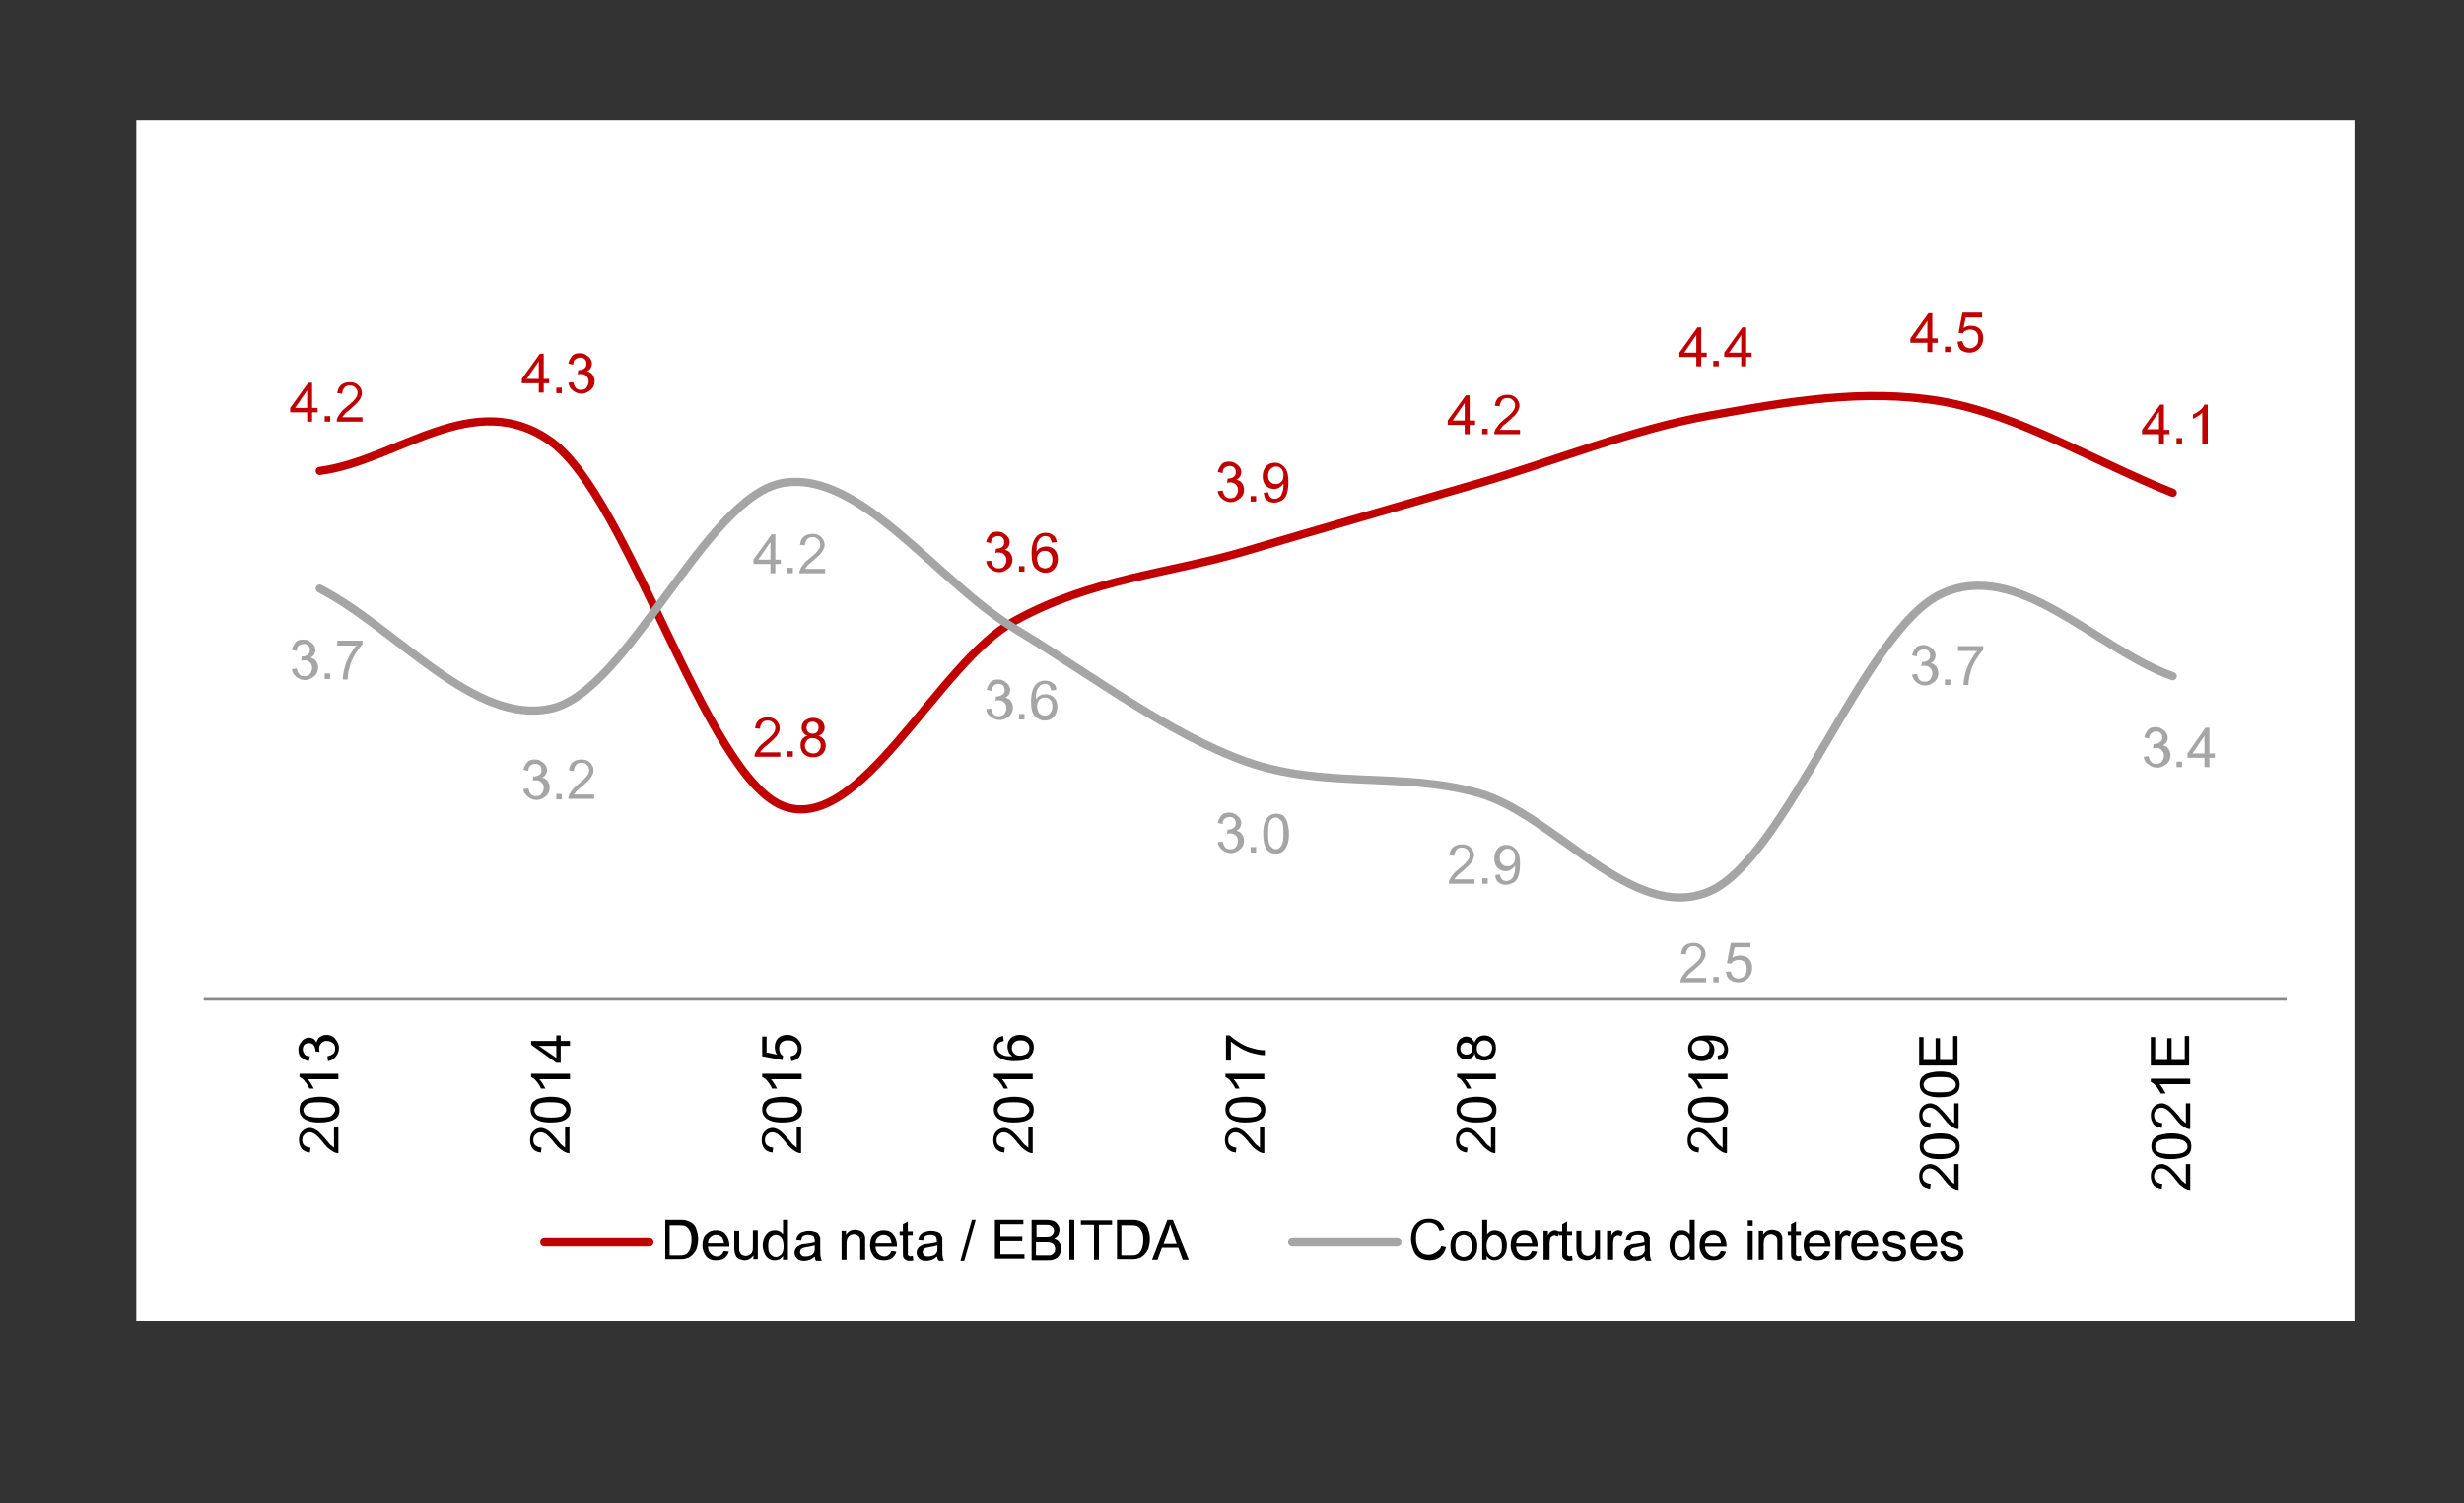 <?xml version="1.0" encoding="utf-8"?>
<!-- Generator: Adobe Illustrator 24.3.0, SVG Export Plug-In . SVG Version: 6.00 Build 0)  -->
<svg version="1.1" id="Capa_1" xmlns="http://www.w3.org/2000/svg" xmlns:xlink="http://www.w3.org/1999/xlink" x="0px" y="0px"
	 viewBox="0 0 450 274.5" style="enable-background:new 0 0 450 274.5;" xml:space="preserve">
<rect x="0" y="0" width="450" height="274.5" fill="#333333" stroke="none"/>
<style type="text/css">
	.st0{clip-path:url(#SVGID_4_);fill-rule:evenodd;clip-rule:evenodd;fill:#FFFFFF;}
	.st1{fill-rule:evenodd;clip-rule:evenodd;fill:#FFFFFF;}
	.st2{fill:none;stroke:#898989;stroke-width:0.5;stroke-linejoin:round;stroke-miterlimit:10;}
	.st3{fill:none;stroke:#C00000;stroke-width:1.5;stroke-linecap:round;stroke-linejoin:round;stroke-miterlimit:10;}
	.st4{fill:none;stroke:#A5A5A5;stroke-width:1.5;stroke-linecap:round;stroke-linejoin:round;stroke-miterlimit:10;}
	.st5{clip-path:url(#SVGID_6_);}
	.st6{fill:#C00000;}
	.st7{clip-path:url(#SVGID_8_);}
	.st8{clip-path:url(#SVGID_10_);}
	.st9{clip-path:url(#SVGID_12_);}
	.st10{clip-path:url(#SVGID_14_);}
	.st11{clip-path:url(#SVGID_16_);}
	.st12{clip-path:url(#SVGID_18_);}
	.st13{clip-path:url(#SVGID_20_);}
	.st14{clip-path:url(#SVGID_22_);}
	.st15{clip-path:url(#SVGID_24_);}
	.st16{fill:#A5A5A5;}
	.st17{clip-path:url(#SVGID_26_);}
	.st18{clip-path:url(#SVGID_28_);}
	.st19{clip-path:url(#SVGID_30_);}
	.st20{clip-path:url(#SVGID_32_);}
	.st21{clip-path:url(#SVGID_34_);}
	.st22{clip-path:url(#SVGID_36_);}
	.st23{clip-path:url(#SVGID_38_);}
	.st24{clip-path:url(#SVGID_40_);}
	.st25{clip-path:url(#SVGID_42_);}
	.st26{clip-path:url(#SVGID_44_);}
	.st27{clip-path:url(#SVGID_46_);}
	.st28{clip-path:url(#SVGID_48_);}
	.st29{clip-path:url(#SVGID_50_);}
	.st30{clip-path:url(#SVGID_52_);}
	.st31{clip-path:url(#SVGID_54_);}
	.st32{clip-path:url(#SVGID_56_);}
	.st33{clip-path:url(#SVGID_58_);}
	.st34{clip-path:url(#SVGID_60_);}
	.st35{clip-path:url(#SVGID_62_);}
</style>
<g>
	<defs>
		<rect id="SVGID_1_" x="-46" y="-63" width="1008" height="612"/>
	</defs>
	<clipPath id="SVGID_2_">
		<use xlink:href="#SVGID_1_"  style="overflow:visible;"/>
	</clipPath>
</g>
<g>
	<defs>
		<rect id="SVGID_3_" x="-46" y="22" width="1008" height="219.2"/>
	</defs>
	<clipPath id="SVGID_4_">
		<use xlink:href="#SVGID_3_"  style="overflow:visible;"/>
	</clipPath>
	<rect x="24.9" y="22" class="st0" width="405.1" height="219.3"/>
</g>
<rect x="37.2" y="51.5" class="st1" width="380.4" height="131"/>
<line class="st2" x1="37.2" y1="182.5" x2="417.6" y2="182.5"/>
<path class="st3" d="M58.4,86c14.1-1.8,28.2-15.5,42.3-5.3c14.1,10.2,28.2,61,42.3,66.5c14.1,5.4,28.2-26.1,42.3-33.8
	c14.1-7.8,28.2-8.6,42.3-12.8c14.1-4.2,28.2-8.2,42.3-12.3c14.1-4.1,28.2-9.9,42.3-12.4c14.1-2.5,28.2-5,42.3-2.6
	s28.2,11.1,42.3,16.7"/>
<path class="st4" d="M58.4,107.5c14.1,7.3,28.2,25.1,42.3,21.9c14.1-3.2,28.2-38.8,42.3-41.2c14.1-2.4,28.2,18.1,42.3,26.6
	c14.1,8.5,28.2,19.3,42.3,24.3c14.1,5,28.2,1.8,42.3,5.7c14.1,3.9,28.2,24,42.3,18c14.1-6.1,28.2-47.7,42.3-54.3
	c14.1-6.6,28.2,10,42.3,15"/>
<g>
	<defs>
		<rect id="SVGID_5_" x="24.8" y="22" width="405.2" height="219.2"/>
	</defs>
	<clipPath id="SVGID_6_">
		<use xlink:href="#SVGID_5_"  style="overflow:visible;"/>
	</clipPath>
	<g class="st5">
		<path class="st6" d="M56.1,77v-1.7H53v-0.8l3.3-4.6H57v4.6h1v0.8h-1V77H56.1z M56.1,74.5v-3.2l-2.2,3.2H56.1z"/>
		<path class="st6" d="M59.3,77v-1h1v1H59.3z"/>
		<path class="st6" d="M66.2,76.2V77h-4.7c0-0.2,0-0.4,0.1-0.6c0.1-0.3,0.3-0.6,0.6-1s0.6-0.7,1.1-1.1c0.8-0.6,1.3-1.1,1.6-1.5
			s0.4-0.7,0.4-1.1c0-0.3-0.1-0.6-0.4-0.9s-0.6-0.4-1-0.4c-0.4,0-0.8,0.1-1,0.4s-0.4,0.6-0.4,1.1l-0.9-0.1c0.1-0.7,0.3-1.2,0.7-1.5
			s0.9-0.5,1.6-0.5c0.7,0,1.2,0.2,1.6,0.6s0.6,0.9,0.6,1.4c0,0.3-0.1,0.6-0.2,0.8s-0.3,0.6-0.6,0.9s-0.7,0.7-1.4,1.3
			c-0.5,0.4-0.9,0.7-1,0.9s-0.3,0.3-0.4,0.5H66.2z"/>
	</g>
</g>
<g>
	<defs>
		<rect id="SVGID_7_" x="24.8" y="22" width="405.2" height="219.2"/>
	</defs>
	<clipPath id="SVGID_8_">
		<use xlink:href="#SVGID_7_"  style="overflow:visible;"/>
	</clipPath>
	<g class="st7">
		<path class="st6" d="M98.4,71.8V70h-3.1v-0.8l3.3-4.6h0.7v4.6h1V70h-1v1.7H98.4z M98.4,69.2V66l-2.2,3.2H98.4z"/>
		<path class="st6" d="M101.6,71.8v-1h1v1H101.6z"/>
		<path class="st6" d="M103.8,69.9l0.9-0.1c0.1,0.5,0.3,0.9,0.5,1.1s0.5,0.3,0.9,0.3c0.4,0,0.8-0.1,1-0.4s0.4-0.6,0.4-1.1
			c0-0.4-0.1-0.7-0.4-1s-0.6-0.4-1-0.4c-0.2,0-0.4,0-0.6,0.1l0.1-0.8c0.1,0,0.1,0,0.1,0c0.4,0,0.7-0.1,1-0.3s0.4-0.5,0.4-0.9
			c0-0.3-0.1-0.6-0.3-0.8s-0.5-0.3-0.8-0.3c-0.3,0-0.6,0.1-0.9,0.3s-0.4,0.5-0.4,1l-0.9-0.2c0.1-0.6,0.4-1,0.7-1.4s0.9-0.5,1.4-0.5
			c0.4,0,0.8,0.1,1.1,0.3s0.6,0.4,0.8,0.7s0.3,0.6,0.3,0.9c0,0.3-0.1,0.6-0.2,0.8s-0.4,0.5-0.7,0.6c0.4,0.1,0.8,0.3,1,0.6
			s0.4,0.7,0.4,1.2c0,0.6-0.2,1.2-0.7,1.6s-1,0.7-1.7,0.7c-0.6,0-1.1-0.2-1.6-0.6S103.9,70.5,103.8,69.9z"/>
	</g>
</g>
<g>
	<defs>
		<rect id="SVGID_9_" x="24.8" y="22" width="405.2" height="219.2"/>
	</defs>
	<clipPath id="SVGID_10_">
		<use xlink:href="#SVGID_9_"  style="overflow:visible;"/>
	</clipPath>
	<g class="st8">
		<path class="st6" d="M142.5,137.4v0.8h-4.7c0-0.2,0-0.4,0.1-0.6c0.1-0.3,0.3-0.6,0.6-1s0.6-0.7,1.1-1.1c0.8-0.6,1.3-1.1,1.6-1.5
			s0.4-0.7,0.4-1.1c0-0.3-0.1-0.6-0.4-0.9s-0.6-0.4-1-0.4c-0.4,0-0.8,0.1-1,0.4s-0.4,0.6-0.4,1.1l-0.9-0.1c0.1-0.7,0.3-1.2,0.7-1.5
			s0.9-0.5,1.6-0.5c0.7,0,1.2,0.2,1.6,0.6s0.6,0.9,0.6,1.4c0,0.3-0.1,0.6-0.2,0.8s-0.3,0.6-0.6,0.9s-0.7,0.7-1.4,1.3
			c-0.5,0.4-0.9,0.7-1,0.9s-0.3,0.3-0.4,0.5H142.5z"/>
		<path class="st6" d="M143.8,138.2v-1h1v1H143.8z"/>
		<path class="st6" d="M147.5,134.4c-0.4-0.1-0.6-0.3-0.8-0.6s-0.3-0.5-0.3-0.9c0-0.5,0.2-1,0.6-1.3s0.9-0.5,1.5-0.5
			c0.6,0,1.1,0.2,1.5,0.5s0.6,0.8,0.6,1.3c0,0.3-0.1,0.6-0.3,0.9s-0.4,0.4-0.8,0.6c0.4,0.1,0.8,0.4,1,0.7s0.3,0.7,0.3,1.1
			c0,0.6-0.2,1.1-0.6,1.5s-1,0.6-1.7,0.6s-1.3-0.2-1.7-0.6s-0.6-0.9-0.6-1.6c0-0.5,0.1-0.9,0.4-1.2S147,134.5,147.5,134.4z
			 M147,136.2c0,0.3,0.1,0.5,0.2,0.7s0.3,0.4,0.5,0.5s0.5,0.2,0.8,0.2c0.4,0,0.8-0.1,1-0.4s0.4-0.6,0.4-1c0-0.4-0.1-0.8-0.4-1
			s-0.6-0.4-1.1-0.4c-0.4,0-0.8,0.1-1,0.4S147,135.8,147,136.2z M147.3,132.9c0,0.3,0.1,0.6,0.3,0.8s0.5,0.3,0.8,0.3
			c0.3,0,0.6-0.1,0.8-0.3s0.3-0.5,0.3-0.8c0-0.3-0.1-0.6-0.3-0.8s-0.5-0.3-0.8-0.3c-0.3,0-0.6,0.1-0.8,0.3S147.3,132.6,147.3,132.9z
			"/>
	</g>
</g>
<g>
	<defs>
		<rect id="SVGID_11_" x="24.8" y="22" width="405.2" height="219.2"/>
	</defs>
	<clipPath id="SVGID_12_">
		<use xlink:href="#SVGID_11_"  style="overflow:visible;"/>
	</clipPath>
	<g class="st9">
		<path class="st6" d="M180.1,102.5l0.9-0.1c0.1,0.5,0.3,0.9,0.5,1.1s0.5,0.3,0.9,0.3c0.4,0,0.8-0.1,1-0.4s0.4-0.6,0.4-1.1
			c0-0.4-0.1-0.7-0.4-1s-0.6-0.4-1-0.4c-0.2,0-0.4,0-0.6,0.1l0.1-0.8c0.1,0,0.1,0,0.1,0c0.4,0,0.7-0.1,1-0.3s0.4-0.5,0.4-0.9
			c0-0.3-0.1-0.6-0.3-0.8s-0.5-0.3-0.8-0.3c-0.3,0-0.6,0.1-0.9,0.3s-0.4,0.5-0.4,1l-0.9-0.2c0.1-0.6,0.4-1,0.7-1.4s0.9-0.5,1.4-0.5
			c0.4,0,0.8,0.1,1.1,0.3s0.6,0.4,0.8,0.7s0.3,0.6,0.3,0.9c0,0.3-0.1,0.6-0.2,0.8s-0.4,0.5-0.7,0.6c0.4,0.1,0.8,0.3,1,0.6
			s0.4,0.7,0.4,1.2c0,0.6-0.2,1.2-0.7,1.6s-1,0.7-1.7,0.7c-0.6,0-1.1-0.2-1.6-0.6S180.2,103.1,180.1,102.5z"/>
		<path class="st6" d="M186.1,104.4v-1h1v1H186.1z"/>
		<path class="st6" d="M193,99l-0.9,0.1c-0.1-0.3-0.2-0.6-0.3-0.8c-0.2-0.3-0.5-0.4-0.9-0.4c-0.3,0-0.5,0.1-0.7,0.2
			c-0.3,0.2-0.5,0.5-0.7,0.9s-0.2,0.9-0.2,1.7c0.2-0.3,0.5-0.6,0.8-0.7s0.6-0.2,1-0.2c0.6,0,1.1,0.2,1.5,0.6s0.6,1,0.6,1.7
			c0,0.4-0.1,0.9-0.3,1.3s-0.5,0.7-0.8,0.9s-0.7,0.3-1.2,0.3c-0.7,0-1.3-0.3-1.8-0.8s-0.7-1.4-0.7-2.7c0-1.4,0.3-2.4,0.8-3
			c0.4-0.5,1-0.8,1.8-0.8c0.6,0,1,0.2,1.4,0.5S192.9,98.5,193,99z M189.4,102.1c0,0.3,0.1,0.6,0.2,0.9s0.3,0.5,0.5,0.6
			s0.5,0.2,0.7,0.2c0.4,0,0.7-0.1,1-0.4s0.4-0.7,0.4-1.2c0-0.5-0.1-0.9-0.4-1.2s-0.6-0.4-1-0.4c-0.4,0-0.7,0.1-1,0.4
			S189.4,101.6,189.4,102.1z"/>
	</g>
</g>
<g>
	<defs>
		<rect id="SVGID_13_" x="24.8" y="22" width="405.2" height="219.2"/>
	</defs>
	<clipPath id="SVGID_14_">
		<use xlink:href="#SVGID_13_"  style="overflow:visible;"/>
	</clipPath>
	<g class="st10">
		<path class="st6" d="M222.4,89.7l0.9-0.1c0.1,0.5,0.3,0.9,0.5,1.1s0.5,0.3,0.9,0.3c0.4,0,0.8-0.1,1-0.4s0.4-0.6,0.4-1.1
			c0-0.4-0.1-0.7-0.4-1s-0.6-0.4-1-0.4c-0.2,0-0.4,0-0.6,0.1l0.1-0.8c0.1,0,0.1,0,0.1,0c0.4,0,0.7-0.1,1-0.3s0.4-0.5,0.4-0.9
			c0-0.3-0.1-0.6-0.3-0.8s-0.5-0.3-0.8-0.3c-0.3,0-0.6,0.1-0.9,0.3s-0.4,0.5-0.4,1l-0.9-0.2c0.1-0.6,0.4-1,0.7-1.4s0.9-0.5,1.4-0.5
			c0.4,0,0.8,0.1,1.1,0.3s0.6,0.4,0.8,0.7s0.3,0.6,0.3,0.9c0,0.3-0.1,0.6-0.2,0.8s-0.4,0.5-0.7,0.6c0.4,0.1,0.8,0.3,1,0.6
			s0.4,0.7,0.4,1.2c0,0.6-0.2,1.2-0.7,1.6s-1,0.7-1.7,0.7c-0.6,0-1.1-0.2-1.6-0.6S222.5,90.3,222.4,89.7z"/>
		<path class="st6" d="M228.4,91.6v-1h1v1H228.4z"/>
		<path class="st6" d="M230.8,90l0.8-0.1c0.1,0.4,0.2,0.7,0.4,0.9s0.5,0.3,0.8,0.3c0.3,0,0.5-0.1,0.7-0.2s0.4-0.3,0.5-0.5
			s0.2-0.5,0.3-0.8s0.1-0.7,0.1-1.1c0,0,0-0.1,0-0.2c-0.2,0.3-0.4,0.5-0.7,0.7s-0.6,0.3-1,0.3c-0.6,0-1.1-0.2-1.5-0.6
			s-0.6-1-0.6-1.7c0-0.7,0.2-1.3,0.6-1.8s1-0.7,1.6-0.7c0.5,0,0.9,0.1,1.3,0.4s0.7,0.6,0.9,1.1s0.3,1.1,0.3,2c0,0.9-0.1,1.6-0.3,2.2
			s-0.5,1-0.9,1.2s-0.9,0.4-1.4,0.4c-0.6,0-1-0.2-1.4-0.5S230.9,90.5,230.8,90z M234.4,86.8c0-0.5-0.1-0.9-0.4-1.2s-0.6-0.4-1-0.4
			c-0.4,0-0.7,0.2-1,0.5s-0.4,0.7-0.4,1.2c0,0.5,0.1,0.8,0.4,1.1s0.6,0.4,1,0.4c0.4,0,0.7-0.1,1-0.4S234.4,87.3,234.4,86.8z"/>
	</g>
</g>
<g>
	<defs>
		<rect id="SVGID_15_" x="24.8" y="22" width="405.2" height="219.2"/>
	</defs>
	<clipPath id="SVGID_16_">
		<use xlink:href="#SVGID_15_"  style="overflow:visible;"/>
	</clipPath>
	<g class="st11">
		<path class="st6" d="M267.5,79.3v-1.7h-3.1v-0.8l3.3-4.6h0.7v4.6h1v0.8h-1v1.7H267.5z M267.5,76.8v-3.2l-2.2,3.2H267.5z"/>
		<path class="st6" d="M270.7,79.3v-1h1v1H270.7z"/>
		<path class="st6" d="M277.6,78.5v0.8h-4.7c0-0.2,0-0.4,0.1-0.6c0.1-0.3,0.3-0.6,0.6-1s0.6-0.7,1.1-1.1c0.8-0.6,1.3-1.1,1.6-1.5
			s0.4-0.7,0.4-1.1c0-0.3-0.1-0.6-0.4-0.9s-0.6-0.4-1-0.4c-0.4,0-0.8,0.1-1,0.4s-0.4,0.6-0.4,1.1l-0.9-0.1c0.1-0.7,0.3-1.2,0.7-1.5
			s0.9-0.5,1.6-0.5c0.7,0,1.2,0.2,1.6,0.6s0.6,0.9,0.6,1.4c0,0.3-0.1,0.6-0.2,0.8s-0.3,0.6-0.6,0.9s-0.7,0.7-1.4,1.3
			c-0.5,0.4-0.9,0.7-1,0.9s-0.3,0.3-0.4,0.5H277.6z"/>
	</g>
</g>
<g>
	<defs>
		<rect id="SVGID_17_" x="24.8" y="22" width="405.2" height="219.2"/>
	</defs>
	<clipPath id="SVGID_18_">
		<use xlink:href="#SVGID_17_"  style="overflow:visible;"/>
	</clipPath>
	<g class="st12">
		<path class="st6" d="M309.8,66.9v-1.7h-3.1v-0.8l3.3-4.6h0.7v4.6h1v0.8h-1v1.7H309.8z M309.8,64.4v-3.2l-2.2,3.2H309.8z"/>
		<path class="st6" d="M312.9,66.9v-1h1v1H312.9z"/>
		<path class="st6" d="M318,66.9v-1.7h-3.1v-0.8l3.3-4.6h0.7v4.6h1v0.8h-1v1.7H318z M318,64.4v-3.2l-2.2,3.2H318z"/>
	</g>
</g>
<g>
	<defs>
		<rect id="SVGID_19_" x="24.8" y="22" width="405.2" height="219.2"/>
	</defs>
	<clipPath id="SVGID_20_">
		<use xlink:href="#SVGID_19_"  style="overflow:visible;"/>
	</clipPath>
	<g class="st13">
		<path class="st6" d="M352,64.3v-1.7h-3.1v-0.8l3.3-4.6h0.7v4.6h1v0.8h-1v1.7H352z M352,61.8v-3.2l-2.2,3.2H352z"/>
		<path class="st6" d="M355.2,64.3v-1h1v1H355.2z"/>
		<path class="st6" d="M357.5,62.4l0.9-0.1c0.1,0.4,0.2,0.8,0.5,1s0.5,0.3,0.9,0.3c0.4,0,0.8-0.2,1.1-0.5s0.4-0.7,0.4-1.3
			c0-0.5-0.1-0.9-0.4-1.2s-0.7-0.4-1.1-0.4c-0.3,0-0.5,0.1-0.8,0.2s-0.4,0.3-0.5,0.5l-0.8-0.1l0.7-3.7h3.6V58H359l-0.4,1.9
			c0.4-0.3,0.9-0.4,1.4-0.4c0.6,0,1.2,0.2,1.6,0.6s0.6,1,0.6,1.7c0,0.6-0.2,1.2-0.6,1.7c-0.5,0.6-1.1,0.9-1.9,0.9
			c-0.7,0-1.2-0.2-1.6-0.5S357.6,63,357.5,62.4z"/>
	</g>
</g>
<g>
	<defs>
		<rect id="SVGID_21_" x="24.8" y="22" width="405.2" height="219.2"/>
	</defs>
	<clipPath id="SVGID_22_">
		<use xlink:href="#SVGID_21_"  style="overflow:visible;"/>
	</clipPath>
	<g class="st14">
		<path class="st6" d="M394.3,81v-1.7h-3.1v-0.8l3.3-4.6h0.7v4.6h1v0.8h-1V81H394.3z M394.3,78.4v-3.2l-2.2,3.2H394.3z"/>
		<path class="st6" d="M397.5,81v-1h1v1H397.5z"/>
		<path class="st6" d="M403.1,81h-0.9v-5.6c-0.2,0.2-0.5,0.4-0.8,0.6s-0.7,0.4-0.9,0.5v-0.8c0.5-0.2,0.9-0.5,1.3-0.8s0.6-0.6,0.8-1
			h0.6V81z"/>
	</g>
</g>
<g>
	<defs>
		<rect id="SVGID_23_" x="24.8" y="22" width="405.2" height="219.2"/>
	</defs>
	<clipPath id="SVGID_24_">
		<use xlink:href="#SVGID_23_"  style="overflow:visible;"/>
	</clipPath>
	<g class="st15">
		<path class="st16" d="M53.3,122.2l0.9-0.1c0.1,0.5,0.3,0.9,0.5,1.1s0.5,0.3,0.9,0.3c0.4,0,0.8-0.1,1-0.4s0.4-0.6,0.4-1.1
			c0-0.4-0.1-0.7-0.4-1s-0.6-0.4-1-0.4c-0.2,0-0.4,0-0.6,0.1l0.1-0.8c0.1,0,0.1,0,0.1,0c0.4,0,0.7-0.1,1-0.3s0.4-0.5,0.4-0.9
			c0-0.3-0.1-0.6-0.3-0.8s-0.5-0.3-0.8-0.3c-0.3,0-0.6,0.1-0.9,0.3s-0.4,0.5-0.4,1l-0.9-0.2c0.1-0.6,0.4-1,0.7-1.4s0.9-0.5,1.4-0.5
			c0.4,0,0.8,0.1,1.1,0.3s0.6,0.4,0.8,0.7s0.3,0.6,0.3,0.9c0,0.3-0.1,0.6-0.2,0.8s-0.4,0.5-0.7,0.6c0.4,0.1,0.8,0.3,1,0.6
			s0.4,0.7,0.4,1.2c0,0.6-0.2,1.2-0.7,1.6s-1,0.7-1.7,0.7c-0.6,0-1.1-0.2-1.6-0.6S53.4,122.8,53.3,122.2z"/>
		<path class="st16" d="M59.3,124v-1h1v1H59.3z"/>
		<path class="st16" d="M61.6,117.8V117h4.6v0.7c-0.5,0.5-0.9,1.1-1.4,1.9s-0.8,1.6-1,2.5c-0.2,0.6-0.3,1.3-0.3,2h-0.9
			c0-0.6,0.1-1.2,0.3-2s0.5-1.6,0.9-2.3s0.8-1.4,1.3-1.9H61.6z"/>
	</g>
</g>
<g>
	<defs>
		<rect id="SVGID_25_" x="24.8" y="22" width="405.2" height="219.2"/>
	</defs>
	<clipPath id="SVGID_26_">
		<use xlink:href="#SVGID_25_"  style="overflow:visible;"/>
	</clipPath>
	<g class="st17">
		<path class="st16" d="M95.6,144.1l0.9-0.1c0.1,0.5,0.3,0.9,0.5,1.1s0.5,0.3,0.9,0.3c0.4,0,0.8-0.1,1-0.4s0.4-0.6,0.4-1.1
			c0-0.4-0.1-0.7-0.4-1s-0.6-0.4-1-0.4c-0.2,0-0.4,0-0.6,0.1l0.1-0.8c0.1,0,0.1,0,0.1,0c0.4,0,0.7-0.1,1-0.3s0.4-0.5,0.4-0.9
			c0-0.3-0.1-0.6-0.3-0.8s-0.5-0.3-0.8-0.3c-0.3,0-0.6,0.1-0.9,0.3s-0.4,0.5-0.4,1l-0.9-0.2c0.1-0.6,0.4-1,0.7-1.4s0.9-0.5,1.4-0.5
			c0.4,0,0.8,0.1,1.1,0.3s0.6,0.4,0.8,0.7s0.3,0.6,0.3,0.9c0,0.3-0.1,0.6-0.2,0.8s-0.4,0.5-0.7,0.6c0.4,0.1,0.8,0.3,1,0.6
			s0.4,0.7,0.4,1.2c0,0.6-0.2,1.2-0.7,1.6s-1,0.7-1.7,0.7c-0.6,0-1.1-0.2-1.6-0.6S95.6,144.7,95.6,144.1z"/>
		<path class="st16" d="M101.6,146v-1h1v1H101.6z"/>
		<path class="st16" d="M108.5,145.1v0.8h-4.7c0-0.2,0-0.4,0.1-0.6c0.1-0.3,0.3-0.6,0.6-1s0.6-0.7,1.1-1.1c0.8-0.6,1.3-1.1,1.6-1.5
			s0.4-0.7,0.4-1.1c0-0.3-0.1-0.6-0.4-0.9s-0.6-0.4-1-0.4c-0.4,0-0.8,0.1-1,0.4s-0.4,0.6-0.4,1.1l-0.9-0.1c0.1-0.7,0.3-1.2,0.7-1.5
			s0.9-0.5,1.6-0.5c0.7,0,1.2,0.2,1.6,0.6s0.6,0.9,0.6,1.4c0,0.3-0.1,0.6-0.2,0.8s-0.3,0.6-0.6,0.9s-0.7,0.7-1.4,1.3
			c-0.5,0.4-0.9,0.7-1,0.9s-0.3,0.3-0.4,0.5H108.5z"/>
	</g>
</g>
<g>
	<defs>
		<rect id="SVGID_27_" x="24.8" y="22" width="405.2" height="219.2"/>
	</defs>
	<clipPath id="SVGID_28_">
		<use xlink:href="#SVGID_27_"  style="overflow:visible;"/>
	</clipPath>
	<g class="st18">
		<path class="st16" d="M140.7,104.7V103h-3.1v-0.8l3.3-4.6h0.7v4.6h1v0.8h-1v1.7H140.7z M140.7,102.2V99l-2.2,3.2H140.7z"/>
		<path class="st16" d="M143.8,104.7v-1h1v1H143.8z"/>
		<path class="st16" d="M150.7,103.9v0.8H146c0-0.2,0-0.4,0.1-0.6c0.1-0.3,0.3-0.6,0.6-1s0.6-0.7,1.1-1.1c0.8-0.6,1.3-1.1,1.6-1.5
			s0.4-0.7,0.4-1.1c0-0.3-0.1-0.6-0.4-0.9s-0.6-0.4-1-0.4c-0.4,0-0.8,0.1-1,0.4s-0.4,0.6-0.4,1.1l-0.9-0.1c0.1-0.7,0.3-1.2,0.7-1.5
			s0.9-0.5,1.6-0.5c0.7,0,1.2,0.2,1.6,0.6s0.6,0.9,0.6,1.4c0,0.3-0.1,0.6-0.2,0.8s-0.3,0.6-0.6,0.9s-0.7,0.7-1.4,1.3
			c-0.5,0.4-0.9,0.7-1,0.9s-0.3,0.3-0.4,0.5H150.7z"/>
	</g>
</g>
<g>
	<defs>
		<rect id="SVGID_29_" x="24.8" y="22" width="405.2" height="219.2"/>
	</defs>
	<clipPath id="SVGID_30_">
		<use xlink:href="#SVGID_29_"  style="overflow:visible;"/>
	</clipPath>
	<g class="st19">
		<path class="st16" d="M180.1,129.5l0.9-0.1c0.1,0.5,0.3,0.9,0.5,1.1s0.5,0.3,0.9,0.3c0.4,0,0.8-0.1,1-0.4s0.4-0.6,0.4-1.1
			c0-0.4-0.1-0.7-0.4-1c-0.3-0.3-0.6-0.4-1-0.4c-0.2,0-0.4,0-0.6,0.1l0.1-0.8c0.1,0,0.1,0,0.1,0c0.4,0,0.7-0.1,1-0.3
			s0.5-0.5,0.5-0.9c0-0.3-0.1-0.6-0.3-0.8c-0.2-0.2-0.5-0.3-0.8-0.3c-0.3,0-0.6,0.1-0.9,0.3c-0.2,0.2-0.4,0.5-0.4,1l-0.9-0.2
			c0.1-0.6,0.4-1,0.7-1.4s0.9-0.5,1.4-0.5c0.4,0,0.8,0.1,1.1,0.3c0.3,0.2,0.6,0.4,0.8,0.7c0.2,0.3,0.3,0.6,0.3,0.9
			c0,0.3-0.1,0.6-0.2,0.8s-0.4,0.5-0.7,0.6c0.4,0.1,0.8,0.3,1,0.6c0.2,0.3,0.4,0.7,0.4,1.2c0,0.6-0.2,1.2-0.7,1.6
			c-0.5,0.4-1,0.7-1.7,0.7c-0.6,0-1.2-0.2-1.6-0.6C180.4,130.6,180.2,130.1,180.1,129.5z"/>
		<path class="st16" d="M186.1,131.4v-1h1v1H186.1z"/>
		<path class="st16" d="M192.9,126l-0.9,0.1c-0.1-0.3-0.2-0.6-0.3-0.8c-0.2-0.3-0.5-0.4-0.9-0.4c-0.3,0-0.5,0.1-0.7,0.2
			c-0.3,0.2-0.5,0.5-0.7,0.9c-0.2,0.4-0.2,0.9-0.2,1.7c0.2-0.3,0.5-0.6,0.8-0.7c0.3-0.2,0.6-0.2,1-0.2c0.6,0,1.1,0.2,1.5,0.6
			c0.4,0.4,0.6,1,0.6,1.7c0,0.5-0.1,0.9-0.3,1.3c-0.2,0.4-0.5,0.7-0.8,0.9c-0.3,0.2-0.7,0.3-1.2,0.3c-0.7,0-1.3-0.3-1.8-0.8
			c-0.5-0.5-0.7-1.4-0.7-2.7c0-1.4,0.3-2.4,0.8-3c0.4-0.5,1-0.8,1.8-0.8c0.6,0,1,0.2,1.4,0.5C192.7,125,192.9,125.4,192.9,126z
			 M189.4,129c0,0.3,0.1,0.6,0.2,0.9s0.3,0.5,0.5,0.6c0.2,0.1,0.5,0.2,0.7,0.2c0.4,0,0.7-0.1,1-0.5s0.4-0.7,0.4-1.2
			c0-0.5-0.1-0.9-0.4-1.2c-0.3-0.3-0.6-0.4-1-0.4c-0.4,0-0.7,0.1-1,0.4C189.5,128.2,189.4,128.6,189.4,129z"/>
	</g>
</g>
<g>
	<defs>
		<rect id="SVGID_31_" x="24.8" y="22" width="405.2" height="219.2"/>
	</defs>
	<clipPath id="SVGID_32_">
		<use xlink:href="#SVGID_31_"  style="overflow:visible;"/>
	</clipPath>
	<g class="st20">
		<path class="st16" d="M222.4,153.8l0.9-0.1c0.1,0.5,0.3,0.9,0.5,1.1s0.5,0.3,0.9,0.3c0.4,0,0.8-0.1,1-0.4s0.4-0.6,0.4-1.1
			c0-0.4-0.1-0.7-0.4-1s-0.6-0.4-1-0.4c-0.2,0-0.4,0-0.6,0.1l0.1-0.8c0.1,0,0.1,0,0.1,0c0.4,0,0.7-0.1,1-0.3s0.4-0.5,0.4-0.9
			c0-0.3-0.1-0.6-0.3-0.8s-0.5-0.3-0.8-0.3c-0.3,0-0.6,0.1-0.9,0.3s-0.4,0.5-0.4,1l-0.9-0.2c0.1-0.6,0.4-1,0.7-1.4s0.9-0.5,1.4-0.5
			c0.4,0,0.8,0.1,1.1,0.3s0.6,0.4,0.8,0.7s0.3,0.6,0.3,0.9c0,0.3-0.1,0.6-0.2,0.8s-0.4,0.5-0.7,0.6c0.4,0.1,0.8,0.3,1,0.6
			s0.4,0.7,0.4,1.2c0,0.6-0.2,1.2-0.7,1.6s-1,0.7-1.7,0.7c-0.6,0-1.1-0.2-1.6-0.6S222.5,154.4,222.4,153.8z"/>
		<path class="st16" d="M228.4,155.7v-1h1v1H228.4z"/>
		<path class="st16" d="M230.7,152.2c0-0.8,0.1-1.5,0.3-2s0.4-0.9,0.8-1.2s0.8-0.4,1.3-0.4c0.4,0,0.7,0.1,1,0.2s0.5,0.4,0.7,0.7
			s0.3,0.6,0.4,1.1s0.2,1,0.2,1.7c0,0.8-0.1,1.5-0.3,2s-0.4,0.9-0.8,1.2s-0.8,0.4-1.3,0.4c-0.7,0-1.2-0.2-1.6-0.7
			C230.9,154.5,230.7,153.5,230.7,152.2z M231.6,152.2c0,1.2,0.1,2,0.4,2.3s0.6,0.6,1,0.6s0.7-0.2,1-0.6s0.4-1.2,0.4-2.3
			c0-1.2-0.1-2-0.4-2.3s-0.6-0.6-1-0.6c-0.4,0-0.7,0.2-1,0.5C231.7,150.2,231.6,151,231.6,152.2z"/>
	</g>
</g>
<g>
	<defs>
		<rect id="SVGID_33_" x="24.8" y="22" width="405.2" height="219.2"/>
	</defs>
	<clipPath id="SVGID_34_">
		<use xlink:href="#SVGID_33_"  style="overflow:visible;"/>
	</clipPath>
	<g class="st21">
		<path class="st16" d="M269.3,160.6v0.8h-4.7c0-0.2,0-0.4,0.1-0.6c0.1-0.3,0.3-0.6,0.6-1s0.6-0.7,1.1-1.1c0.8-0.6,1.3-1.1,1.6-1.5
			s0.4-0.7,0.4-1.1c0-0.3-0.1-0.6-0.4-0.9s-0.6-0.4-1-0.4c-0.4,0-0.8,0.1-1,0.4s-0.4,0.6-0.4,1.1l-0.9-0.1c0.1-0.7,0.3-1.2,0.7-1.5
			s0.9-0.5,1.6-0.5c0.7,0,1.2,0.2,1.6,0.6s0.6,0.9,0.6,1.4c0,0.3-0.1,0.6-0.2,0.8s-0.3,0.6-0.6,0.9s-0.7,0.7-1.4,1.3
			c-0.5,0.4-0.9,0.7-1,0.9s-0.3,0.3-0.4,0.5H269.3z"/>
		<path class="st16" d="M270.7,161.4v-1h1v1H270.7z"/>
		<path class="st16" d="M273.1,159.8l0.8-0.1c0.1,0.4,0.2,0.7,0.4,0.9s0.5,0.3,0.8,0.3c0.3,0,0.5-0.1,0.7-0.2s0.4-0.3,0.5-0.5
			s0.2-0.5,0.3-0.8s0.1-0.7,0.1-1.1c0,0,0-0.1,0-0.2c-0.2,0.3-0.4,0.5-0.7,0.7s-0.6,0.3-1,0.3c-0.6,0-1.1-0.2-1.5-0.6
			s-0.6-1-0.6-1.7c0-0.7,0.2-1.3,0.6-1.8s1-0.7,1.6-0.7c0.5,0,0.9,0.1,1.3,0.4s0.7,0.6,0.9,1.1s0.3,1.1,0.3,2c0,0.9-0.1,1.6-0.3,2.2
			s-0.5,1-0.9,1.2s-0.9,0.4-1.4,0.4c-0.6,0-1-0.2-1.4-0.5S273.1,160.3,273.1,159.8z M276.7,156.6c0-0.5-0.1-0.9-0.4-1.2
			s-0.6-0.4-1-0.4c-0.4,0-0.7,0.2-1,0.5s-0.4,0.7-0.4,1.2c0,0.5,0.1,0.8,0.4,1.1s0.6,0.4,1,0.4c0.4,0,0.7-0.1,1-0.4
			S276.7,157.1,276.7,156.6z"/>
	</g>
</g>
<g>
	<defs>
		<rect id="SVGID_35_" x="24.8" y="22" width="405.2" height="219.2"/>
	</defs>
	<clipPath id="SVGID_36_">
		<use xlink:href="#SVGID_35_"  style="overflow:visible;"/>
	</clipPath>
	<g class="st22">
		<path class="st16" d="M311.6,178.6v0.8h-4.7c0-0.2,0-0.4,0.1-0.6c0.1-0.3,0.3-0.6,0.6-1s0.6-0.7,1.1-1.1c0.8-0.6,1.3-1.1,1.6-1.5
			s0.4-0.7,0.4-1.1c0-0.3-0.1-0.6-0.4-0.9s-0.6-0.4-1-0.4c-0.4,0-0.8,0.1-1,0.4s-0.4,0.6-0.4,1.1l-0.9-0.1c0.1-0.7,0.3-1.2,0.7-1.5
			s0.9-0.5,1.6-0.5c0.7,0,1.2,0.2,1.6,0.6s0.6,0.9,0.6,1.4c0,0.3-0.1,0.6-0.2,0.8s-0.3,0.6-0.6,0.9s-0.7,0.7-1.4,1.3
			c-0.5,0.4-0.9,0.7-1,0.9s-0.3,0.3-0.4,0.5H311.6z"/>
		<path class="st16" d="M312.9,179.4v-1h1v1H312.9z"/>
		<path class="st16" d="M315.2,177.5l0.9-0.1c0.1,0.4,0.2,0.8,0.5,1s0.5,0.3,0.9,0.3c0.4,0,0.8-0.2,1.1-0.5s0.4-0.7,0.4-1.3
			c0-0.5-0.1-0.9-0.4-1.2s-0.7-0.4-1.1-0.4c-0.3,0-0.5,0.1-0.8,0.2s-0.4,0.3-0.5,0.5l-0.8-0.1l0.7-3.7h3.6v0.8h-2.9l-0.4,1.9
			c0.4-0.3,0.9-0.4,1.4-0.4c0.6,0,1.2,0.2,1.6,0.6s0.6,1,0.6,1.7c0,0.6-0.2,1.2-0.6,1.7c-0.5,0.6-1.1,0.9-1.9,0.9
			c-0.7,0-1.2-0.2-1.6-0.5S315.3,178.1,315.2,177.5z"/>
	</g>
</g>
<g>
	<defs>
		<rect id="SVGID_37_" x="24.8" y="22" width="405.2" height="219.2"/>
	</defs>
	<clipPath id="SVGID_38_">
		<use xlink:href="#SVGID_37_"  style="overflow:visible;"/>
	</clipPath>
	<g class="st23">
		<path class="st16" d="M349.2,123.2l0.9-0.1c0.1,0.5,0.3,0.9,0.5,1.1s0.5,0.3,0.9,0.3c0.4,0,0.8-0.1,1-0.4s0.4-0.6,0.4-1.1
			c0-0.4-0.1-0.7-0.4-1s-0.6-0.4-1-0.4c-0.2,0-0.4,0-0.6,0.1l0.1-0.8c0.1,0,0.1,0,0.1,0c0.4,0,0.7-0.1,1-0.3s0.4-0.5,0.4-0.9
			c0-0.3-0.1-0.6-0.3-0.8s-0.5-0.3-0.8-0.3c-0.3,0-0.6,0.1-0.9,0.3s-0.4,0.5-0.4,1l-0.9-0.2c0.1-0.6,0.4-1,0.7-1.4s0.9-0.5,1.4-0.5
			c0.4,0,0.8,0.1,1.1,0.3s0.6,0.4,0.8,0.7s0.3,0.6,0.3,0.9c0,0.3-0.1,0.6-0.2,0.8s-0.4,0.5-0.7,0.6c0.4,0.1,0.8,0.3,1,0.6
			s0.4,0.7,0.4,1.2c0,0.6-0.2,1.2-0.7,1.6s-1,0.7-1.7,0.7c-0.6,0-1.1-0.2-1.6-0.6S349.3,123.8,349.2,123.2z"/>
		<path class="st16" d="M355.2,125.1v-1h1v1H355.2z"/>
		<path class="st16" d="M357.6,118.9V118h4.6v0.7c-0.5,0.5-0.9,1.1-1.4,1.9s-0.8,1.6-1,2.5c-0.2,0.6-0.3,1.3-0.3,2h-0.9
			c0-0.6,0.1-1.2,0.3-2s0.5-1.6,0.9-2.3s0.8-1.4,1.3-1.9H357.6z"/>
	</g>
</g>
<g>
	<defs>
		<rect id="SVGID_39_" x="24.8" y="22" width="405.2" height="219.2"/>
	</defs>
	<clipPath id="SVGID_40_">
		<use xlink:href="#SVGID_39_"  style="overflow:visible;"/>
	</clipPath>
	<g class="st24">
		<path class="st16" d="M391.5,138.2l0.9-0.1c0.1,0.5,0.3,0.9,0.5,1.1s0.5,0.3,0.9,0.3c0.4,0,0.8-0.1,1-0.4s0.4-0.6,0.4-1.1
			c0-0.4-0.1-0.7-0.4-1c-0.3-0.3-0.6-0.4-1-0.4c-0.2,0-0.4,0-0.6,0.1l0.1-0.8c0.1,0,0.1,0,0.1,0c0.4,0,0.7-0.1,1-0.3
			s0.5-0.5,0.5-0.9c0-0.3-0.1-0.6-0.3-0.8c-0.2-0.2-0.5-0.3-0.8-0.3c-0.3,0-0.6,0.1-0.9,0.3c-0.2,0.2-0.4,0.5-0.4,1l-0.9-0.2
			c0.1-0.6,0.4-1,0.7-1.4s0.9-0.5,1.4-0.5c0.4,0,0.8,0.1,1.1,0.3c0.3,0.2,0.6,0.4,0.8,0.7c0.2,0.3,0.3,0.6,0.3,0.9
			c0,0.3-0.1,0.6-0.2,0.8s-0.4,0.5-0.7,0.6c0.4,0.1,0.8,0.3,1,0.6c0.2,0.3,0.4,0.7,0.4,1.2c0,0.6-0.2,1.2-0.7,1.6
			c-0.5,0.4-1,0.7-1.7,0.7c-0.6,0-1.2-0.2-1.6-0.6C391.8,139.3,391.6,138.8,391.5,138.2z"/>
		<path class="st16" d="M397.5,140.1v-1h1v1H397.5z"/>
		<path class="st16" d="M402.6,140.1v-1.7h-3.1v-0.8l3.3-4.7h0.7v4.7h1v0.8h-1v1.7H402.6z M402.6,137.6v-3.2l-2.2,3.2H402.6z"/>
	</g>
</g>
<g>
	<defs>
		<rect id="SVGID_41_" x="24.8" y="22" width="405.2" height="219.2"/>
	</defs>
	<clipPath id="SVGID_42_">
		<use xlink:href="#SVGID_41_"  style="overflow:visible;"/>
	</clipPath>
	<g class="st25">
		<path d="M61,205.9h0.8v4.7c-0.2,0-0.4,0-0.6-0.1c-0.3-0.1-0.6-0.3-1-0.6s-0.7-0.6-1.1-1.1c-0.6-0.8-1.1-1.3-1.5-1.6
			s-0.7-0.4-1.1-0.4c-0.3,0-0.6,0.1-0.9,0.4s-0.4,0.6-0.4,1c0,0.4,0.1,0.8,0.4,1s0.6,0.4,1.1,0.4l-0.1,0.9c-0.7-0.1-1.2-0.3-1.5-0.7
			s-0.5-0.9-0.5-1.6c0-0.7,0.2-1.2,0.6-1.6s0.9-0.6,1.4-0.6c0.3,0,0.6,0.1,0.8,0.2s0.6,0.3,0.9,0.6s0.7,0.7,1.3,1.4
			c0.4,0.5,0.7,0.9,0.9,1s0.3,0.3,0.5,0.4V205.9z"/>
		<path d="M58.3,205c-0.8,0-1.5-0.1-2-0.3s-0.9-0.4-1.2-0.8s-0.4-0.8-0.4-1.3c0-0.4,0.1-0.7,0.2-1s0.4-0.5,0.7-0.7s0.6-0.3,1.1-0.4
			s1-0.2,1.7-0.2c0.8,0,1.5,0.1,2,0.3s0.9,0.4,1.2,0.8s0.4,0.8,0.4,1.3c0,0.7-0.2,1.2-0.7,1.6C60.6,204.8,59.6,205,58.3,205z
			 M58.3,204.1c1.2,0,2-0.1,2.3-0.4s0.6-0.6,0.6-1s-0.2-0.7-0.6-1s-1.2-0.4-2.3-0.4c-1.2,0-2,0.1-2.3,0.4s-0.6,0.6-0.6,1
			c0,0.4,0.2,0.7,0.5,1C56.3,203.9,57.1,204.1,58.3,204.1z"/>
		<path d="M61.8,196.2v0.9h-5.6c0.2,0.2,0.4,0.5,0.6,0.8s0.4,0.7,0.5,0.9h-0.8c-0.2-0.5-0.5-0.9-0.8-1.3s-0.6-0.6-1-0.8v-0.6H61.8z"
			/>
		<path d="M59.9,193.8l-0.1-0.9c0.5-0.1,0.9-0.3,1.1-0.5s0.3-0.5,0.3-0.9c0-0.4-0.1-0.8-0.4-1s-0.6-0.4-1.1-0.4
			c-0.4,0-0.7,0.1-1,0.4s-0.4,0.6-0.4,1c0,0.2,0,0.4,0.1,0.6l-0.8-0.1c0-0.1,0-0.1,0-0.1c0-0.4-0.1-0.7-0.3-1s-0.5-0.4-0.9-0.4
			c-0.3,0-0.6,0.1-0.8,0.3s-0.3,0.5-0.3,0.8c0,0.3,0.1,0.6,0.3,0.9s0.5,0.4,1,0.4l-0.2,0.9c-0.6-0.1-1-0.4-1.4-0.7s-0.5-0.9-0.5-1.4
			c0-0.4,0.1-0.8,0.3-1.1s0.4-0.6,0.7-0.8s0.6-0.3,0.9-0.3c0.3,0,0.6,0.1,0.8,0.2s0.5,0.4,0.6,0.7c0.1-0.4,0.3-0.8,0.6-1
			s0.7-0.4,1.2-0.4c0.6,0,1.2,0.2,1.6,0.7s0.7,1,0.7,1.7c0,0.6-0.2,1.1-0.6,1.6S60.5,193.7,59.9,193.8z"/>
	</g>
</g>
<g>
	<defs>
		<rect id="SVGID_43_" x="24.8" y="22" width="405.2" height="219.2"/>
	</defs>
	<clipPath id="SVGID_44_">
		<use xlink:href="#SVGID_43_"  style="overflow:visible;"/>
	</clipPath>
	<g class="st26">
		<path d="M103.2,205.9h0.8v4.7c-0.2,0-0.4,0-0.6-0.1c-0.3-0.1-0.6-0.3-1-0.6s-0.7-0.6-1.1-1.1c-0.6-0.8-1.1-1.3-1.5-1.6
			s-0.7-0.4-1.1-0.4c-0.3,0-0.6,0.1-0.9,0.4s-0.4,0.6-0.4,1c0,0.4,0.1,0.8,0.4,1s0.6,0.4,1.1,0.4l-0.1,0.9c-0.7-0.1-1.2-0.3-1.5-0.7
			s-0.5-0.9-0.5-1.6c0-0.7,0.2-1.2,0.6-1.6s0.9-0.6,1.4-0.6c0.3,0,0.6,0.1,0.8,0.2s0.6,0.3,0.9,0.6s0.7,0.7,1.3,1.4
			c0.4,0.5,0.7,0.9,0.9,1s0.3,0.3,0.5,0.4V205.9z"/>
		<path d="M100.5,205c-0.8,0-1.5-0.1-2-0.3s-0.9-0.4-1.2-0.8s-0.4-0.8-0.4-1.3c0-0.4,0.1-0.7,0.2-1s0.4-0.5,0.7-0.7s0.6-0.3,1.1-0.4
			s1-0.2,1.7-0.2c0.8,0,1.5,0.1,2,0.3s0.9,0.4,1.2,0.8s0.4,0.8,0.4,1.3c0,0.7-0.2,1.2-0.7,1.6C102.9,204.8,101.9,205,100.5,205z
			 M100.5,204.1c1.2,0,2-0.1,2.3-0.4s0.6-0.6,0.6-1s-0.2-0.7-0.6-1s-1.2-0.4-2.3-0.4c-1.2,0-2,0.1-2.3,0.4s-0.6,0.6-0.6,1
			c0,0.4,0.2,0.7,0.5,1C98.6,203.9,99.4,204.1,100.5,204.1z"/>
		<path d="M104.1,196.2v0.9h-5.6c0.2,0.2,0.4,0.5,0.6,0.8s0.4,0.7,0.5,0.9h-0.8c-0.2-0.5-0.5-0.9-0.8-1.3s-0.6-0.6-1-0.8v-0.6H104.1
			z"/>
		<path d="M104.1,191h-1.7v3.1h-0.8l-4.6-3.3v-0.7h4.6v-1h0.8v1h1.7V191z M101.6,191h-3.2l3.2,2.2V191z"/>
	</g>
</g>
<g>
	<defs>
		<rect id="SVGID_45_" x="24.8" y="22" width="405.2" height="219.2"/>
	</defs>
	<clipPath id="SVGID_46_">
		<use xlink:href="#SVGID_45_"  style="overflow:visible;"/>
	</clipPath>
	<g class="st27">
		<path d="M145.5,205.9h0.8v4.7c-0.2,0-0.4,0-0.6-0.1c-0.3-0.1-0.6-0.3-1-0.6s-0.7-0.6-1.1-1.1c-0.6-0.8-1.1-1.3-1.5-1.6
			s-0.7-0.4-1.1-0.4c-0.3,0-0.6,0.1-0.9,0.4s-0.4,0.6-0.4,1c0,0.4,0.1,0.8,0.4,1s0.6,0.4,1.1,0.4l-0.1,0.9c-0.7-0.1-1.2-0.3-1.5-0.7
			s-0.5-0.9-0.5-1.6c0-0.7,0.2-1.2,0.6-1.6s0.9-0.6,1.4-0.6c0.3,0,0.6,0.1,0.8,0.2s0.6,0.3,0.9,0.6s0.7,0.7,1.3,1.4
			c0.4,0.5,0.7,0.9,0.9,1s0.3,0.3,0.5,0.4V205.9z"/>
		<path d="M142.8,205c-0.8,0-1.5-0.1-2-0.3s-0.9-0.4-1.2-0.8s-0.4-0.8-0.4-1.3c0-0.4,0.1-0.7,0.2-1s0.4-0.5,0.7-0.7s0.6-0.3,1.1-0.4
			s1-0.2,1.7-0.2c0.8,0,1.5,0.1,2,0.3s0.9,0.4,1.2,0.8s0.4,0.8,0.4,1.3c0,0.7-0.2,1.2-0.7,1.6C145.1,204.8,144.2,205,142.8,205z
			 M142.8,204.1c1.2,0,2-0.1,2.3-0.4s0.6-0.6,0.6-1s-0.2-0.7-0.6-1s-1.2-0.4-2.3-0.4c-1.2,0-2,0.1-2.3,0.4s-0.6,0.6-0.6,1
			c0,0.4,0.2,0.7,0.5,1C140.8,203.9,141.6,204.1,142.8,204.1z"/>
		<path d="M146.4,196.2v0.9h-5.6c0.2,0.2,0.4,0.5,0.6,0.8s0.4,0.7,0.5,0.9H141c-0.2-0.5-0.5-0.9-0.8-1.3s-0.6-0.6-1-0.8v-0.6H146.4z
			"/>
		<path d="M144.5,193.8l-0.1-0.9c0.4-0.1,0.8-0.2,1-0.5s0.3-0.5,0.3-0.9c0-0.4-0.2-0.8-0.5-1.1s-0.7-0.4-1.3-0.4
			c-0.5,0-0.9,0.1-1.2,0.4s-0.4,0.7-0.4,1.1c0,0.3,0.1,0.5,0.2,0.8s0.3,0.4,0.5,0.5l-0.1,0.8l-3.7-0.7v-3.6h0.8v2.9l1.9,0.4
			c-0.3-0.4-0.4-0.9-0.4-1.4c0-0.6,0.2-1.2,0.6-1.6s1-0.6,1.7-0.6c0.6,0,1.2,0.2,1.7,0.6c0.6,0.5,0.9,1.1,0.9,1.9
			c0,0.7-0.2,1.2-0.5,1.6S145.1,193.7,144.5,193.8z"/>
	</g>
</g>
<g>
	<defs>
		<rect id="SVGID_47_" x="24.8" y="22" width="405.2" height="219.2"/>
	</defs>
	<clipPath id="SVGID_48_">
		<use xlink:href="#SVGID_47_"  style="overflow:visible;"/>
	</clipPath>
	<g class="st28">
		<path d="M187.8,205.9h0.8v4.7c-0.2,0-0.4,0-0.6-0.1c-0.3-0.1-0.6-0.3-1-0.6s-0.7-0.6-1.1-1.1c-0.6-0.8-1.1-1.3-1.5-1.6
			s-0.7-0.4-1.1-0.4c-0.3,0-0.6,0.1-0.9,0.4s-0.4,0.6-0.4,1c0,0.4,0.1,0.8,0.4,1s0.6,0.4,1.1,0.4l-0.1,0.9c-0.7-0.1-1.2-0.3-1.5-0.7
			s-0.5-0.9-0.5-1.6c0-0.7,0.2-1.2,0.6-1.6s0.9-0.6,1.4-0.6c0.3,0,0.6,0.1,0.8,0.2s0.6,0.3,0.9,0.6s0.7,0.7,1.3,1.4
			c0.4,0.5,0.7,0.9,0.9,1s0.3,0.3,0.5,0.4V205.9z"/>
		<path d="M185.1,205c-0.8,0-1.5-0.1-2-0.3s-0.9-0.4-1.2-0.8s-0.4-0.8-0.4-1.3c0-0.4,0.1-0.7,0.2-1s0.4-0.5,0.7-0.7s0.6-0.3,1.1-0.4
			s1-0.2,1.7-0.2c0.8,0,1.5,0.1,2,0.3s0.9,0.4,1.2,0.8s0.4,0.8,0.4,1.3c0,0.7-0.2,1.2-0.7,1.6C187.4,204.8,186.4,205,185.1,205z
			 M185.1,204.1c1.2,0,2-0.1,2.3-0.4s0.6-0.6,0.6-1s-0.2-0.7-0.6-1s-1.2-0.4-2.3-0.4c-1.2,0-2,0.1-2.3,0.4s-0.6,0.6-0.6,1
			c0,0.4,0.2,0.7,0.5,1C183.1,203.9,183.9,204.1,185.1,204.1z"/>
		<path d="M188.6,196.2v0.9H183c0.2,0.2,0.4,0.5,0.6,0.8s0.4,0.7,0.5,0.9h-0.8c-0.2-0.5-0.5-0.9-0.8-1.3s-0.6-0.6-1-0.8v-0.6H188.6z
			"/>
		<path d="M183.2,189.2l0.1,0.9c-0.3,0.1-0.6,0.2-0.8,0.3c-0.3,0.2-0.4,0.5-0.4,0.9c0,0.3,0.1,0.5,0.2,0.7c0.2,0.3,0.5,0.5,0.9,0.7
			s0.9,0.2,1.7,0.2c-0.3-0.2-0.6-0.5-0.7-0.8s-0.2-0.6-0.2-1c0-0.6,0.2-1.1,0.6-1.5s1-0.6,1.7-0.6c0.4,0,0.9,0.1,1.3,0.3
			s0.7,0.5,0.9,0.8s0.3,0.7,0.3,1.2c0,0.7-0.3,1.3-0.8,1.8s-1.4,0.7-2.7,0.7c-1.4,0-2.4-0.3-3-0.8c-0.5-0.4-0.8-1-0.8-1.8
			c0-0.6,0.2-1,0.5-1.4S182.7,189.3,183.2,189.2z M186.3,192.8c0.3,0,0.6-0.1,0.9-0.2s0.5-0.3,0.6-0.5s0.2-0.5,0.2-0.7
			c0-0.4-0.1-0.7-0.4-1s-0.7-0.4-1.2-0.4c-0.5,0-0.9,0.1-1.2,0.4s-0.4,0.6-0.4,1c0,0.4,0.1,0.7,0.4,1S185.8,192.8,186.3,192.8z"/>
	</g>
</g>
<g>
	<defs>
		<rect id="SVGID_49_" x="24.8" y="22" width="405.2" height="219.2"/>
	</defs>
	<clipPath id="SVGID_50_">
		<use xlink:href="#SVGID_49_"  style="overflow:visible;"/>
	</clipPath>
	<g class="st29">
		<path d="M230.1,205.9h0.8v4.7c-0.2,0-0.4,0-0.6-0.1c-0.3-0.1-0.6-0.3-1-0.6s-0.7-0.6-1.1-1.1c-0.6-0.8-1.1-1.3-1.5-1.6
			s-0.7-0.4-1.1-0.4c-0.3,0-0.6,0.1-0.9,0.4s-0.4,0.6-0.4,1c0,0.4,0.1,0.8,0.4,1s0.6,0.4,1.1,0.4l-0.1,0.9c-0.7-0.1-1.2-0.3-1.5-0.7
			s-0.5-0.9-0.5-1.6c0-0.7,0.2-1.2,0.6-1.6s0.9-0.6,1.4-0.6c0.3,0,0.6,0.1,0.8,0.2s0.6,0.3,0.9,0.6s0.7,0.7,1.3,1.4
			c0.4,0.5,0.7,0.9,0.9,1s0.3,0.3,0.5,0.4V205.9z"/>
		<path d="M227.4,205c-0.8,0-1.5-0.1-2-0.3s-0.9-0.4-1.2-0.8s-0.4-0.8-0.4-1.3c0-0.4,0.1-0.7,0.2-1s0.4-0.5,0.7-0.7s0.6-0.3,1.1-0.4
			s1-0.2,1.7-0.2c0.8,0,1.5,0.1,2,0.3s0.9,0.4,1.2,0.8s0.4,0.8,0.4,1.3c0,0.7-0.2,1.2-0.7,1.6C229.7,204.8,228.7,205,227.4,205z
			 M227.4,204.1c1.2,0,2-0.1,2.3-0.4s0.6-0.6,0.6-1s-0.2-0.7-0.6-1s-1.2-0.4-2.3-0.4c-1.2,0-2,0.1-2.3,0.4s-0.6,0.6-0.6,1
			c0,0.4,0.2,0.7,0.5,1C225.4,203.9,226.2,204.1,227.4,204.1z"/>
		<path d="M230.9,196.2v0.9h-5.6c0.2,0.2,0.4,0.5,0.6,0.8s0.4,0.7,0.5,0.9h-0.8c-0.2-0.5-0.5-0.9-0.8-1.3s-0.6-0.6-1-0.8v-0.6H230.9
			z"/>
		<path d="M224.7,193.7h-0.8v-4.6h0.7c0.5,0.5,1.1,0.9,1.9,1.4s1.6,0.8,2.5,1c0.6,0.2,1.3,0.3,2,0.3v0.9c-0.6,0-1.2-0.1-2-0.3
			s-1.6-0.5-2.3-0.9s-1.4-0.8-1.9-1.3V193.7z"/>
	</g>
</g>
<g>
	<defs>
		<rect id="SVGID_51_" x="24.8" y="22" width="405.2" height="219.2"/>
	</defs>
	<clipPath id="SVGID_52_">
		<use xlink:href="#SVGID_51_"  style="overflow:visible;"/>
	</clipPath>
	<g class="st30">
		<path d="M272.3,205.9h0.8v4.7c-0.2,0-0.4,0-0.6-0.1c-0.3-0.1-0.6-0.3-1-0.6s-0.7-0.6-1.1-1.1c-0.6-0.8-1.1-1.3-1.5-1.6
			c-0.4-0.3-0.7-0.4-1.1-0.4c-0.3,0-0.6,0.1-0.9,0.4s-0.4,0.6-0.4,1c0,0.4,0.1,0.8,0.4,1s0.6,0.4,1.1,0.4l-0.1,0.9
			c-0.7-0.1-1.2-0.3-1.5-0.7c-0.4-0.4-0.5-0.9-0.5-1.6c0-0.7,0.2-1.2,0.6-1.6s0.9-0.6,1.4-0.6c0.3,0,0.6,0.1,0.8,0.2
			c0.3,0.1,0.6,0.3,0.9,0.6c0.3,0.3,0.7,0.7,1.3,1.4c0.4,0.5,0.7,0.9,0.9,1c0.2,0.1,0.3,0.3,0.5,0.4V205.9z"/>
		<path d="M269.6,205c-0.8,0-1.5-0.1-2-0.3c-0.5-0.2-0.9-0.4-1.2-0.8c-0.3-0.3-0.4-0.8-0.4-1.3c0-0.4,0.1-0.7,0.2-1
			c0.2-0.3,0.4-0.5,0.7-0.7c0.3-0.2,0.6-0.3,1.1-0.4c0.4-0.1,1-0.2,1.7-0.2c0.8,0,1.5,0.1,2,0.3c0.5,0.2,0.9,0.4,1.2,0.8
			c0.3,0.3,0.4,0.8,0.4,1.3c0,0.7-0.2,1.2-0.7,1.6C272,204.8,271,205,269.6,205z M269.6,204.1c1.2,0,2-0.1,2.3-0.4
			c0.4-0.3,0.6-0.6,0.6-1s-0.2-0.7-0.6-1s-1.2-0.4-2.3-0.4c-1.2,0-2,0.1-2.3,0.4c-0.4,0.3-0.6,0.6-0.6,1c0,0.4,0.2,0.7,0.5,1
			C267.7,203.9,268.5,204.1,269.6,204.1z"/>
		<path d="M273.2,196.2v0.9h-5.6c0.2,0.2,0.4,0.5,0.6,0.8c0.2,0.3,0.4,0.7,0.5,0.9h-0.8c-0.2-0.5-0.5-0.9-0.8-1.3
			c-0.3-0.4-0.6-0.6-1-0.8v-0.6H273.2z"/>
		<path d="M269.3,192.4c-0.1,0.4-0.3,0.6-0.6,0.8c-0.2,0.2-0.5,0.3-0.9,0.3c-0.5,0-1-0.2-1.3-0.6c-0.4-0.4-0.5-0.9-0.5-1.5
			c0-0.6,0.2-1.1,0.5-1.5c0.4-0.4,0.8-0.6,1.3-0.6c0.3,0,0.6,0.1,0.9,0.3c0.2,0.2,0.4,0.4,0.6,0.8c0.1-0.4,0.4-0.8,0.7-1
			c0.3-0.2,0.7-0.3,1.1-0.3c0.6,0,1.1,0.2,1.5,0.6c0.4,0.4,0.6,1,0.6,1.7s-0.2,1.3-0.6,1.7c-0.4,0.4-0.9,0.6-1.6,0.6
			c-0.5,0-0.9-0.1-1.2-0.4C269.6,193.2,269.4,192.9,269.3,192.4z M267.8,192.6c0.3,0,0.6-0.1,0.8-0.3s0.3-0.5,0.3-0.8
			c0-0.3-0.1-0.6-0.3-0.8c-0.2-0.2-0.5-0.3-0.8-0.3c-0.3,0-0.6,0.1-0.8,0.3s-0.3,0.5-0.3,0.8c0,0.3,0.1,0.6,0.3,0.8
			S267.5,192.6,267.8,192.6z M271.1,192.9c0.3,0,0.5-0.1,0.7-0.2s0.4-0.3,0.5-0.5c0.1-0.2,0.2-0.5,0.2-0.8c0-0.4-0.1-0.8-0.4-1
			c-0.3-0.3-0.6-0.4-1-0.4c-0.4,0-0.8,0.1-1,0.4c-0.3,0.3-0.4,0.6-0.4,1.1c0,0.4,0.1,0.8,0.4,1S270.7,192.9,271.1,192.9z"/>
	</g>
</g>
<g>
	<defs>
		<rect id="SVGID_53_" x="24.8" y="22" width="405.2" height="219.2"/>
	</defs>
	<clipPath id="SVGID_54_">
		<use xlink:href="#SVGID_53_"  style="overflow:visible;"/>
	</clipPath>
	<g class="st31">
		<path d="M314.6,205.9h0.8v4.7c-0.2,0-0.4,0-0.6-0.1c-0.3-0.1-0.6-0.3-1-0.6s-0.7-0.6-1.1-1.1c-0.6-0.8-1.1-1.3-1.5-1.6
			c-0.4-0.3-0.7-0.4-1.1-0.4c-0.3,0-0.6,0.1-0.9,0.4s-0.4,0.6-0.4,1c0,0.4,0.1,0.8,0.4,1s0.6,0.4,1.1,0.4l-0.1,0.9
			c-0.7-0.1-1.2-0.3-1.5-0.7c-0.4-0.4-0.5-0.9-0.5-1.6c0-0.7,0.2-1.2,0.6-1.6s0.9-0.6,1.4-0.6c0.3,0,0.6,0.1,0.8,0.2
			c0.3,0.1,0.6,0.3,0.9,0.6c0.3,0.3,0.7,0.7,1.3,1.4c0.4,0.5,0.7,0.9,0.9,1c0.2,0.1,0.3,0.3,0.5,0.4V205.9z"/>
		<path d="M311.9,205c-0.8,0-1.5-0.1-2-0.3c-0.5-0.2-0.9-0.4-1.2-0.8c-0.3-0.3-0.4-0.8-0.4-1.3c0-0.4,0.1-0.7,0.2-1
			c0.2-0.3,0.4-0.5,0.7-0.7c0.3-0.2,0.6-0.3,1.1-0.4c0.4-0.1,1-0.2,1.7-0.2c0.8,0,1.5,0.1,2,0.3c0.5,0.2,0.9,0.4,1.2,0.8
			c0.3,0.3,0.4,0.8,0.4,1.3c0,0.7-0.2,1.2-0.7,1.6C314.2,204.8,313.3,205,311.9,205z M311.9,204.1c1.2,0,2-0.1,2.3-0.4
			c0.4-0.3,0.6-0.6,0.6-1s-0.2-0.7-0.6-1s-1.2-0.4-2.3-0.4c-1.2,0-2,0.1-2.3,0.4c-0.4,0.3-0.6,0.6-0.6,1c0,0.4,0.2,0.7,0.5,1
			C309.9,203.9,310.7,204.1,311.9,204.1z"/>
		<path d="M315.5,196.2v0.9h-5.6c0.2,0.2,0.4,0.5,0.6,0.8c0.2,0.3,0.4,0.7,0.5,0.9h-0.8c-0.2-0.5-0.5-0.9-0.8-1.3
			c-0.3-0.4-0.6-0.6-1-0.8v-0.6H315.5z"/>
		<path d="M313.8,193.6l-0.1-0.8c0.4-0.1,0.7-0.2,0.9-0.4c0.2-0.2,0.3-0.5,0.3-0.8c0-0.3-0.1-0.5-0.2-0.7c-0.1-0.2-0.3-0.4-0.5-0.5
			c-0.2-0.1-0.5-0.2-0.8-0.3s-0.7-0.1-1.1-0.1c0,0-0.1,0-0.2,0c0.3,0.2,0.5,0.4,0.7,0.7c0.2,0.3,0.3,0.6,0.3,1
			c0,0.6-0.2,1.1-0.6,1.5s-1,0.6-1.7,0.6c-0.7,0-1.3-0.2-1.8-0.6c-0.4-0.4-0.7-1-0.7-1.6c0-0.5,0.1-0.9,0.4-1.3
			c0.2-0.4,0.6-0.7,1.1-0.9s1.1-0.3,2-0.3c0.9,0,1.6,0.1,2.2,0.3s1,0.5,1.2,0.9s0.4,0.9,0.4,1.4c0,0.6-0.2,1-0.5,1.4
			C314.8,193.4,314.4,193.6,313.8,193.6z M310.6,190c-0.5,0-0.9,0.1-1.2,0.4c-0.3,0.3-0.4,0.6-0.4,1c0,0.4,0.2,0.7,0.5,1
			c0.3,0.3,0.7,0.4,1.2,0.4c0.5,0,0.8-0.1,1.1-0.4c0.3-0.3,0.4-0.6,0.4-1c0-0.4-0.1-0.7-0.4-1C311.5,190.2,311.1,190,310.6,190z"/>
	</g>
</g>
<g>
	<defs>
		<rect id="SVGID_55_" x="24.8" y="22" width="405.2" height="219.2"/>
	</defs>
	<clipPath id="SVGID_56_">
		<use xlink:href="#SVGID_55_"  style="overflow:visible;"/>
	</clipPath>
	<g class="st32">
		<path d="M356.9,212.6h0.8v4.7c-0.2,0-0.4,0-0.6-0.1c-0.3-0.1-0.6-0.3-1-0.6s-0.7-0.7-1.1-1.2c-0.6-0.8-1.1-1.3-1.5-1.6
			c-0.4-0.3-0.7-0.4-1.1-0.4c-0.3,0-0.6,0.1-0.9,0.4s-0.4,0.6-0.4,1c0,0.4,0.1,0.8,0.4,1s0.6,0.4,1.1,0.4l-0.1,0.9
			c-0.7-0.1-1.2-0.3-1.5-0.7s-0.5-0.9-0.5-1.6c0-0.7,0.2-1.2,0.6-1.6s0.9-0.6,1.4-0.6c0.3,0,0.6,0.1,0.8,0.2
			c0.3,0.1,0.6,0.3,0.9,0.6s0.7,0.7,1.3,1.4c0.4,0.5,0.7,0.9,0.9,1c0.2,0.2,0.3,0.3,0.5,0.4V212.6z"/>
		<path d="M354.2,211.7c-0.8,0-1.5-0.1-2-0.3c-0.5-0.2-0.9-0.4-1.2-0.8c-0.3-0.3-0.4-0.8-0.4-1.3c0-0.4,0.1-0.7,0.2-1
			c0.2-0.3,0.4-0.5,0.7-0.7c0.3-0.2,0.6-0.3,1.1-0.4c0.4-0.1,1-0.2,1.7-0.2c0.8,0,1.5,0.1,2,0.3c0.5,0.2,0.9,0.4,1.2,0.8
			c0.3,0.3,0.4,0.8,0.4,1.3c0,0.7-0.2,1.2-0.7,1.6C356.5,211.4,355.5,211.7,354.2,211.7z M354.2,210.8c1.2,0,2-0.1,2.4-0.4
			s0.6-0.6,0.6-1s-0.2-0.7-0.6-1s-1.2-0.4-2.3-0.4c-1.2,0-2,0.1-2.4,0.4s-0.6,0.6-0.6,1c0,0.4,0.2,0.7,0.5,1
			C352.2,210.6,353,210.8,354.2,210.8z"/>
		<path d="M356.9,201.5h0.8v4.7c-0.2,0-0.4,0-0.6-0.1c-0.3-0.1-0.6-0.3-1-0.6s-0.7-0.7-1.1-1.2c-0.6-0.8-1.1-1.3-1.5-1.6
			c-0.4-0.3-0.7-0.4-1.1-0.4c-0.3,0-0.6,0.1-0.9,0.4s-0.4,0.6-0.4,1c0,0.4,0.1,0.8,0.4,1s0.6,0.4,1.1,0.4l-0.1,0.9
			c-0.7-0.1-1.2-0.3-1.5-0.7s-0.5-0.9-0.5-1.6c0-0.7,0.2-1.2,0.6-1.6s0.9-0.6,1.4-0.6c0.3,0,0.6,0.1,0.8,0.2
			c0.3,0.1,0.6,0.3,0.9,0.6s0.7,0.7,1.3,1.4c0.4,0.5,0.7,0.9,0.9,1c0.2,0.2,0.3,0.3,0.5,0.4V201.5z"/>
		<path d="M354.2,200.4c-0.8,0-1.5-0.1-2-0.3c-0.5-0.2-0.9-0.4-1.2-0.8c-0.3-0.3-0.4-0.8-0.4-1.3c0-0.4,0.1-0.7,0.2-1
			c0.2-0.3,0.4-0.5,0.7-0.7c0.3-0.2,0.6-0.3,1.1-0.4c0.4-0.1,1-0.2,1.7-0.2c0.8,0,1.5,0.1,2,0.3c0.5,0.2,0.9,0.4,1.2,0.8
			c0.3,0.3,0.4,0.8,0.4,1.3c0,0.7-0.2,1.2-0.7,1.6C356.5,200.2,355.5,200.4,354.2,200.4z M354.2,199.5c1.2,0,2-0.1,2.4-0.4
			s0.6-0.6,0.6-1s-0.2-0.7-0.6-1s-1.2-0.4-2.3-0.4c-1.2,0-2,0.1-2.4,0.4s-0.6,0.6-0.6,1c0,0.4,0.2,0.7,0.5,1
			C352.2,199.4,353,199.5,354.2,199.5z"/>
		<path d="M357.7,194.6h-7.2v-5.2h0.8v4.2h2.2v-4h0.8v4h2.4v-4.4h0.8V194.6z"/>
	</g>
</g>
<g>
	<defs>
		<rect id="SVGID_57_" x="24.8" y="22" width="405.2" height="219.2"/>
	</defs>
	<clipPath id="SVGID_58_">
		<use xlink:href="#SVGID_57_"  style="overflow:visible;"/>
	</clipPath>
	<g class="st33">
		<path d="M399.2,212.6h0.8v4.7c-0.2,0-0.4,0-0.6-0.1c-0.3-0.1-0.6-0.3-1-0.6s-0.7-0.7-1.1-1.2c-0.6-0.8-1.1-1.3-1.5-1.6
			c-0.4-0.3-0.7-0.4-1.1-0.4c-0.3,0-0.6,0.1-0.9,0.4s-0.4,0.6-0.4,1c0,0.4,0.1,0.8,0.4,1s0.6,0.4,1.1,0.4l-0.1,0.9
			c-0.7-0.1-1.2-0.3-1.5-0.7s-0.5-0.9-0.5-1.6c0-0.7,0.2-1.2,0.6-1.6s0.9-0.6,1.4-0.6c0.3,0,0.6,0.1,0.8,0.2
			c0.3,0.1,0.6,0.3,0.9,0.6s0.7,0.7,1.3,1.4c0.4,0.5,0.7,0.9,0.9,1c0.2,0.2,0.3,0.3,0.5,0.4V212.6z"/>
		<path d="M396.5,211.7c-0.8,0-1.5-0.1-2-0.3c-0.5-0.2-0.9-0.4-1.2-0.8c-0.3-0.3-0.4-0.8-0.4-1.3c0-0.4,0.1-0.7,0.2-1
			c0.2-0.3,0.4-0.5,0.7-0.7c0.3-0.2,0.6-0.3,1.1-0.4c0.4-0.1,1-0.2,1.7-0.2c0.8,0,1.5,0.1,2,0.3c0.5,0.2,0.9,0.4,1.2,0.8
			c0.3,0.3,0.4,0.8,0.4,1.3c0,0.7-0.2,1.2-0.7,1.6C398.8,211.4,397.8,211.7,396.5,211.7z M396.5,210.8c1.2,0,2-0.1,2.4-0.4
			s0.6-0.6,0.6-1s-0.2-0.7-0.6-1s-1.2-0.4-2.3-0.4c-1.2,0-2,0.1-2.4,0.4s-0.6,0.6-0.6,1c0,0.4,0.2,0.7,0.5,1
			C394.5,210.6,395.3,210.8,396.5,210.8z"/>
		<path d="M399.2,201.5h0.8v4.7c-0.2,0-0.4,0-0.6-0.1c-0.3-0.1-0.6-0.3-1-0.6s-0.7-0.7-1.1-1.2c-0.6-0.8-1.1-1.3-1.5-1.6
			c-0.4-0.3-0.7-0.4-1.1-0.4c-0.3,0-0.6,0.1-0.9,0.4s-0.4,0.6-0.4,1c0,0.4,0.1,0.8,0.4,1s0.6,0.4,1.1,0.4l-0.1,0.9
			c-0.7-0.1-1.2-0.3-1.5-0.7s-0.5-0.9-0.5-1.6c0-0.7,0.2-1.2,0.6-1.6s0.9-0.6,1.4-0.6c0.3,0,0.6,0.1,0.8,0.2
			c0.3,0.1,0.6,0.3,0.9,0.6s0.7,0.7,1.3,1.4c0.4,0.5,0.7,0.9,0.9,1c0.2,0.2,0.3,0.3,0.5,0.4V201.5z"/>
		<path d="M400,197.1v0.9h-5.6c0.2,0.2,0.4,0.5,0.6,0.8c0.2,0.3,0.4,0.7,0.5,0.9h-0.9c-0.2-0.5-0.5-0.9-0.8-1.3s-0.6-0.6-1-0.8v-0.6
			H400z"/>
		<path d="M400,194.6h-7.2v-5.2h0.8v4.2h2.2v-4h0.8v4h2.4v-4.4h0.8V194.6z"/>
	</g>
</g>
<line class="st3" x1="99.4" y1="226.8" x2="118.6" y2="226.8"/>
<g>
	<defs>
		<rect id="SVGID_59_" x="24.8" y="22" width="405.2" height="219.2"/>
	</defs>
	<clipPath id="SVGID_60_">
		<use xlink:href="#SVGID_59_"  style="overflow:visible;"/>
	</clipPath>
	<g class="st34">
		<path d="M121.5,230v-7.2h2.5c0.6,0,1,0,1.3,0.1c0.4,0.1,0.8,0.3,1.1,0.5c0.4,0.3,0.7,0.7,0.8,1.2c0.2,0.5,0.3,1.1,0.3,1.7
			c0,0.5-0.1,1-0.2,1.4c-0.1,0.4-0.3,0.8-0.5,1c-0.2,0.3-0.4,0.5-0.7,0.7c-0.2,0.2-0.5,0.3-0.9,0.4c-0.3,0.1-0.7,0.1-1.2,0.1H121.5z
			 M122.4,229.2h1.5c0.5,0,0.8,0,1.1-0.1c0.3-0.1,0.5-0.2,0.6-0.4c0.2-0.2,0.4-0.5,0.5-0.9c0.1-0.4,0.2-0.8,0.2-1.4
			c0-0.8-0.1-1.3-0.4-1.7c-0.2-0.4-0.5-0.7-0.9-0.8c-0.3-0.1-0.7-0.1-1.2-0.1h-1.5V229.2z"/>
		<path d="M132.2,228.4l0.9,0.1c-0.1,0.5-0.4,0.9-0.8,1.2c-0.4,0.3-0.9,0.4-1.5,0.4c-0.8,0-1.4-0.2-1.8-0.7c-0.4-0.5-0.7-1.1-0.7-2
			c0-0.9,0.2-1.6,0.7-2c0.5-0.5,1-0.7,1.8-0.7c0.7,0,1.3,0.2,1.7,0.7c0.4,0.5,0.7,1.1,0.7,2c0,0.1,0,0.1,0,0.2h-3.9
			c0,0.6,0.2,1,0.5,1.3c0.3,0.3,0.7,0.5,1.1,0.5c0.3,0,0.6-0.1,0.8-0.3C131.9,229,132,228.7,132.2,228.4z M129.3,227h2.9
			c0-0.4-0.2-0.8-0.3-1c-0.3-0.3-0.6-0.5-1.1-0.5c-0.4,0-0.7,0.1-1,0.4C129.5,226.1,129.3,226.5,129.3,227z"/>
		<path d="M137.6,230v-0.8c-0.4,0.6-1,0.9-1.6,0.9c-0.3,0-0.6-0.1-0.9-0.2c-0.3-0.1-0.5-0.3-0.6-0.4c-0.1-0.2-0.2-0.4-0.3-0.7
			c0-0.2-0.1-0.4-0.1-0.8v-3.2h0.9v2.9c0,0.5,0,0.8,0.1,0.9c0.1,0.2,0.2,0.4,0.4,0.5c0.2,0.1,0.4,0.2,0.7,0.2c0.3,0,0.5-0.1,0.7-0.2
			c0.2-0.1,0.4-0.3,0.5-0.6c0.1-0.2,0.1-0.6,0.1-1v-2.8h0.9v5.2H137.6z"/>
		<path d="M143,230v-0.7c-0.3,0.5-0.8,0.8-1.5,0.8c-0.4,0-0.8-0.1-1.1-0.3c-0.3-0.2-0.6-0.5-0.8-1s-0.3-0.9-0.3-1.4
			c0-0.5,0.1-1,0.3-1.4c0.2-0.4,0.4-0.7,0.8-1c0.3-0.2,0.7-0.3,1.2-0.3c0.3,0,0.6,0.1,0.8,0.2s0.4,0.3,0.6,0.5v-2.6h0.9v7.2H143z
			 M140.3,227.5c0,0.7,0.1,1.2,0.4,1.5c0.3,0.3,0.6,0.5,1,0.5c0.4,0,0.7-0.2,1-0.5c0.3-0.3,0.4-0.8,0.4-1.4c0-0.7-0.1-1.2-0.4-1.6
			c-0.3-0.3-0.6-0.5-1-0.5c-0.4,0-0.7,0.2-1,0.5S140.3,226.8,140.3,227.5z"/>
		<path d="M148.8,229.4c-0.3,0.3-0.6,0.5-0.9,0.6s-0.6,0.2-1,0.2c-0.6,0-1-0.1-1.3-0.4c-0.3-0.3-0.5-0.6-0.5-1.1
			c0-0.3,0.1-0.5,0.2-0.7c0.1-0.2,0.3-0.4,0.5-0.5s0.4-0.2,0.6-0.3c0.2,0,0.4-0.1,0.8-0.1c0.7-0.1,1.2-0.2,1.6-0.3
			c0-0.1,0-0.2,0-0.2c0-0.4-0.1-0.6-0.2-0.8c-0.2-0.2-0.6-0.3-1-0.3c-0.4,0-0.7,0.1-0.9,0.2c-0.2,0.1-0.3,0.4-0.4,0.8l-0.9-0.1
			c0.1-0.4,0.2-0.7,0.4-0.9c0.2-0.2,0.4-0.4,0.8-0.5c0.3-0.1,0.7-0.2,1.2-0.2c0.4,0,0.8,0.1,1.1,0.2s0.5,0.2,0.6,0.4
			s0.2,0.4,0.3,0.6c0,0.1,0,0.4,0,0.8v1.2c0,0.8,0,1.3,0.1,1.6c0,0.2,0.1,0.4,0.2,0.6H149C148.9,229.9,148.8,229.7,148.8,229.4z
			 M148.7,227.4c-0.3,0.1-0.8,0.2-1.4,0.3c-0.4,0.1-0.6,0.1-0.8,0.2c-0.1,0.1-0.3,0.2-0.3,0.3s-0.1,0.3-0.1,0.4
			c0,0.2,0.1,0.4,0.3,0.6s0.4,0.2,0.8,0.2c0.3,0,0.6-0.1,0.9-0.2c0.3-0.1,0.5-0.4,0.6-0.6c0.1-0.2,0.1-0.5,0.1-0.9V227.4z"/>
		<path d="M153.7,230v-5.2h0.8v0.7c0.4-0.6,0.9-0.9,1.7-0.9c0.3,0,0.6,0.1,0.9,0.2c0.3,0.1,0.5,0.3,0.6,0.4c0.1,0.2,0.2,0.4,0.3,0.7
			c0,0.2,0,0.4,0,0.9v3.2h-0.9v-3.2c0-0.4,0-0.6-0.1-0.8s-0.2-0.3-0.4-0.4c-0.2-0.1-0.4-0.2-0.6-0.2c-0.4,0-0.7,0.1-1,0.4
			s-0.4,0.7-0.4,1.4v2.8H153.7z"/>
		<path d="M162.8,228.4l0.9,0.1c-0.1,0.5-0.4,0.9-0.8,1.2c-0.4,0.3-0.9,0.4-1.5,0.4c-0.8,0-1.4-0.2-1.8-0.7c-0.4-0.5-0.7-1.1-0.7-2
			c0-0.9,0.2-1.6,0.7-2c0.5-0.5,1-0.7,1.8-0.7c0.7,0,1.3,0.2,1.7,0.7c0.4,0.5,0.7,1.1,0.7,2c0,0.1,0,0.1,0,0.2h-3.9
			c0,0.6,0.2,1,0.5,1.3c0.3,0.3,0.7,0.5,1.1,0.5c0.3,0,0.6-0.1,0.8-0.3C162.5,229,162.7,228.7,162.8,228.4z M159.9,227h2.9
			c0-0.4-0.2-0.8-0.3-1c-0.3-0.3-0.6-0.5-1.1-0.5c-0.4,0-0.7,0.1-1,0.4C160.1,226.1,159.9,226.5,159.9,227z"/>
		<path d="M166.7,229.3l0.1,0.8c-0.2,0.1-0.5,0.1-0.7,0.1c-0.3,0-0.6-0.1-0.7-0.2c-0.2-0.1-0.3-0.2-0.4-0.4c-0.1-0.2-0.1-0.5-0.1-1
			v-3h-0.6v-0.7h0.6v-1.3l0.9-0.5v1.8h0.9v0.7h-0.9v3c0,0.3,0,0.4,0,0.5c0,0.1,0.1,0.1,0.2,0.2c0.1,0,0.2,0.1,0.3,0.1
			C166.4,229.3,166.5,229.3,166.7,229.3z"/>
		<path d="M171.1,229.4c-0.3,0.3-0.6,0.5-0.9,0.6s-0.6,0.2-1,0.2c-0.6,0-1-0.1-1.3-0.4c-0.3-0.3-0.5-0.6-0.5-1.1
			c0-0.3,0.1-0.5,0.2-0.7c0.1-0.2,0.3-0.4,0.5-0.5s0.4-0.2,0.6-0.3c0.2,0,0.4-0.1,0.8-0.1c0.7-0.1,1.2-0.2,1.6-0.3
			c0-0.1,0-0.2,0-0.2c0-0.4-0.1-0.6-0.2-0.8c-0.2-0.2-0.6-0.3-1-0.3c-0.4,0-0.7,0.1-0.9,0.2c-0.2,0.1-0.3,0.4-0.4,0.8l-0.9-0.1
			c0.1-0.4,0.2-0.7,0.4-0.9c0.2-0.2,0.4-0.4,0.8-0.5c0.3-0.1,0.7-0.2,1.2-0.2c0.4,0,0.8,0.1,1.1,0.2s0.5,0.2,0.6,0.4
			s0.2,0.4,0.3,0.6c0,0.1,0,0.4,0,0.8v1.2c0,0.8,0,1.3,0.1,1.6c0,0.2,0.1,0.4,0.2,0.6h-0.9C171.2,229.9,171.2,229.7,171.1,229.4z
			 M171.1,227.4c-0.3,0.1-0.8,0.2-1.4,0.3c-0.4,0.1-0.6,0.1-0.8,0.2c-0.1,0.1-0.3,0.2-0.3,0.3s-0.1,0.3-0.1,0.4
			c0,0.2,0.1,0.4,0.3,0.6s0.4,0.2,0.8,0.2c0.3,0,0.6-0.1,0.9-0.2c0.3-0.1,0.5-0.4,0.6-0.6c0.1-0.2,0.1-0.5,0.1-0.9V227.4z"/>
		<path d="M175.4,230.2l2.1-7.4h0.7l-2.1,7.4H175.4z"/>
		<path d="M181.7,230v-7.2h5.2v0.8h-4.2v2.2h4v0.8h-4v2.4h4.4v0.8H181.7z"/>
		<path d="M188.4,230v-7.2h2.7c0.5,0,1,0.1,1.3,0.2c0.3,0.1,0.6,0.4,0.8,0.7s0.3,0.6,0.3,0.9c0,0.3-0.1,0.6-0.2,0.9
			c-0.2,0.3-0.4,0.5-0.8,0.7c0.4,0.1,0.8,0.3,1,0.7c0.2,0.3,0.3,0.7,0.3,1.1c0,0.3-0.1,0.6-0.2,0.9c-0.1,0.3-0.3,0.5-0.5,0.7
			c-0.2,0.2-0.5,0.3-0.8,0.4c-0.3,0.1-0.7,0.1-1.2,0.1H188.4z M189.3,225.9h1.6c0.4,0,0.7,0,0.9-0.1c0.2-0.1,0.4-0.2,0.5-0.4
			c0.1-0.2,0.2-0.4,0.2-0.6c0-0.2-0.1-0.4-0.2-0.6s-0.3-0.3-0.5-0.4c-0.2-0.1-0.6-0.1-1.1-0.1h-1.4V225.9z M189.3,229.2h1.8
			c0.3,0,0.5,0,0.6,0c0.2,0,0.4-0.1,0.5-0.2c0.1-0.1,0.3-0.2,0.4-0.4c0.1-0.2,0.1-0.4,0.1-0.6c0-0.3-0.1-0.5-0.2-0.7
			c-0.1-0.2-0.3-0.3-0.6-0.4s-0.6-0.1-1-0.1h-1.7V229.2z"/>
		<path d="M195.3,230v-7.2h0.9v7.2H195.3z"/>
		<path d="M199.8,230v-6.3h-2.4v-0.8h5.7v0.8h-2.4v6.3H199.8z"/>
		<path d="M204,230v-7.2h2.5c0.6,0,1,0,1.3,0.1c0.4,0.1,0.8,0.3,1.1,0.5c0.4,0.3,0.7,0.7,0.8,1.2c0.2,0.5,0.3,1.1,0.3,1.7
			c0,0.5-0.1,1-0.2,1.4c-0.1,0.4-0.3,0.8-0.5,1c-0.2,0.3-0.4,0.5-0.7,0.7c-0.2,0.2-0.5,0.3-0.9,0.4c-0.3,0.1-0.7,0.1-1.2,0.1H204z
			 M204.9,229.2h1.5c0.5,0,0.8,0,1.1-0.1c0.3-0.1,0.5-0.2,0.6-0.4c0.2-0.2,0.4-0.5,0.5-0.9c0.1-0.4,0.2-0.8,0.2-1.4
			c0-0.8-0.1-1.3-0.4-1.7c-0.2-0.4-0.5-0.7-0.9-0.8c-0.3-0.1-0.7-0.1-1.2-0.1h-1.5V229.2z"/>
		<path d="M210.4,230l2.8-7.2h1l2.9,7.2h-1.1l-0.8-2.2h-3l-0.8,2.2H210.4z M212.5,227.1h2.4l-0.7-2c-0.2-0.6-0.4-1.1-0.5-1.5
			c-0.1,0.5-0.2,0.9-0.4,1.4L212.5,227.1z"/>
	</g>
</g>
<line class="st4" x1="236" y1="226.8" x2="255.2" y2="226.8"/>
<g>
	<defs>
		<rect id="SVGID_61_" x="24.8" y="22" width="405.2" height="219.2"/>
	</defs>
	<clipPath id="SVGID_62_">
		<use xlink:href="#SVGID_61_"  style="overflow:visible;"/>
	</clipPath>
	<g class="st35">
		<path d="M263.2,227.5l0.9,0.2c-0.2,0.8-0.6,1.4-1.1,1.8c-0.5,0.4-1.1,0.6-1.9,0.6c-0.8,0-1.4-0.2-1.9-0.5
			c-0.5-0.3-0.9-0.8-1.1-1.4s-0.4-1.2-0.4-1.9c0-0.7,0.1-1.4,0.4-2c0.3-0.6,0.7-1,1.2-1.3c0.5-0.3,1.1-0.4,1.7-0.4
			c0.7,0,1.3,0.2,1.8,0.5c0.5,0.4,0.8,0.9,1,1.5l-0.9,0.2c-0.2-0.5-0.4-0.9-0.7-1.1s-0.7-0.4-1.2-0.4c-0.6,0-1,0.1-1.4,0.4
			c-0.4,0.3-0.6,0.6-0.8,1.1c-0.2,0.4-0.2,0.9-0.2,1.4c0,0.6,0.1,1.1,0.3,1.6c0.2,0.5,0.5,0.8,0.8,1c0.4,0.2,0.8,0.3,1.2,0.3
			c0.5,0,1-0.2,1.4-0.5S263.1,228.1,263.2,227.5z"/>
		<path d="M264.9,227.5c0-1,0.3-1.7,0.8-2.1c0.4-0.4,1-0.6,1.6-0.6c0.7,0,1.3,0.2,1.8,0.7c0.5,0.5,0.7,1.1,0.7,1.9
			c0,0.7-0.1,1.2-0.3,1.6c-0.2,0.4-0.5,0.7-0.9,0.9c-0.4,0.2-0.8,0.3-1.3,0.3c-0.7,0-1.3-0.2-1.8-0.7S264.9,228.3,264.9,227.5z
			 M265.8,227.5c0,0.7,0.1,1.2,0.4,1.5c0.3,0.3,0.7,0.5,1.1,0.5c0.4,0,0.8-0.2,1.1-0.5c0.3-0.3,0.4-0.8,0.4-1.5
			c0-0.6-0.1-1.1-0.4-1.5c-0.3-0.3-0.7-0.5-1.1-0.5c-0.4,0-0.8,0.2-1.1,0.5C265.9,226.3,265.8,226.8,265.8,227.5z"/>
		<path d="M271.5,230h-0.8v-7.2h0.9v2.6c0.4-0.5,0.8-0.7,1.4-0.7c0.3,0,0.6,0.1,0.9,0.2s0.5,0.3,0.7,0.5c0.2,0.2,0.3,0.5,0.4,0.8
			c0.1,0.3,0.2,0.7,0.2,1.1c0,0.9-0.2,1.6-0.7,2.1s-1,0.7-1.6,0.7c-0.6,0-1.1-0.3-1.4-0.8V230z M271.5,227.4c0,0.6,0.1,1.1,0.3,1.4
			c0.3,0.5,0.7,0.7,1.1,0.7c0.4,0,0.7-0.2,1-0.5c0.3-0.3,0.4-0.8,0.4-1.5c0-0.7-0.1-1.2-0.4-1.5c-0.3-0.3-0.6-0.5-1-0.5
			c-0.4,0-0.7,0.2-1,0.5C271.7,226.3,271.5,226.8,271.5,227.4z"/>
		<path d="M279.8,228.4l0.9,0.1c-0.1,0.5-0.4,0.9-0.8,1.2c-0.4,0.3-0.9,0.4-1.5,0.4c-0.8,0-1.4-0.2-1.8-0.7c-0.4-0.5-0.7-1.1-0.7-2
			c0-0.9,0.2-1.6,0.7-2c0.5-0.5,1-0.7,1.8-0.7c0.7,0,1.3,0.2,1.7,0.7c0.4,0.5,0.7,1.1,0.7,2c0,0.1,0,0.1,0,0.2h-3.9
			c0,0.6,0.2,1,0.5,1.3c0.3,0.3,0.7,0.5,1.1,0.5c0.3,0,0.6-0.1,0.8-0.3C279.5,229,279.6,228.7,279.8,228.4z M276.9,227h2.9
			c0-0.4-0.2-0.8-0.3-1c-0.3-0.3-0.6-0.5-1.1-0.5c-0.4,0-0.7,0.1-1,0.4C277.1,226.1,276.9,226.5,276.9,227z"/>
		<path d="M281.9,230v-5.2h0.8v0.8c0.2-0.4,0.4-0.6,0.6-0.7c0.2-0.1,0.4-0.2,0.6-0.2c0.3,0,0.6,0.1,0.9,0.3l-0.3,0.8
			c-0.2-0.1-0.4-0.2-0.6-0.2c-0.2,0-0.4,0.1-0.5,0.2c-0.2,0.1-0.3,0.3-0.3,0.5c-0.1,0.3-0.1,0.7-0.1,1v2.7H281.9z"/>
		<path d="M287.1,229.3l0.1,0.8c-0.2,0.1-0.5,0.1-0.7,0.1c-0.3,0-0.6-0.1-0.7-0.2c-0.2-0.1-0.3-0.2-0.4-0.4c-0.1-0.2-0.1-0.5-0.1-1
			v-3h-0.6v-0.7h0.6v-1.3l0.9-0.5v1.8h0.9v0.7h-0.9v3c0,0.3,0,0.4,0,0.5c0,0.1,0.1,0.1,0.2,0.2c0.1,0,0.2,0.1,0.3,0.1
			C286.8,229.3,287,229.3,287.1,229.3z"/>
		<path d="M291.4,230v-0.8c-0.4,0.6-1,0.9-1.6,0.9c-0.3,0-0.6-0.1-0.9-0.2c-0.3-0.1-0.5-0.3-0.6-0.4c-0.1-0.2-0.2-0.4-0.3-0.7
			c0-0.2-0.1-0.4-0.1-0.8v-3.2h0.9v2.9c0,0.5,0,0.8,0.1,0.9c0.1,0.2,0.2,0.4,0.4,0.5c0.2,0.1,0.4,0.2,0.7,0.2c0.3,0,0.5-0.1,0.7-0.2
			c0.2-0.1,0.4-0.3,0.5-0.6c0.1-0.2,0.1-0.6,0.1-1v-2.8h0.9v5.2H291.4z"/>
		<path d="M293.5,230v-5.2h0.8v0.8c0.2-0.4,0.4-0.6,0.6-0.7c0.2-0.1,0.4-0.2,0.6-0.2c0.3,0,0.6,0.1,0.9,0.3l-0.3,0.8
			c-0.2-0.1-0.4-0.2-0.6-0.2c-0.2,0-0.4,0.1-0.5,0.2c-0.2,0.1-0.3,0.3-0.3,0.5c-0.1,0.3-0.1,0.7-0.1,1v2.7H293.5z"/>
		<path d="M300.3,229.4c-0.3,0.3-0.6,0.5-0.9,0.6s-0.6,0.2-1,0.2c-0.6,0-1-0.1-1.3-0.4c-0.3-0.3-0.5-0.6-0.5-1.1
			c0-0.3,0.1-0.5,0.2-0.7c0.1-0.2,0.3-0.4,0.5-0.5s0.4-0.2,0.6-0.3c0.2,0,0.4-0.1,0.8-0.1c0.7-0.1,1.2-0.2,1.6-0.3
			c0-0.1,0-0.2,0-0.2c0-0.4-0.1-0.6-0.2-0.8c-0.2-0.2-0.6-0.3-1-0.3c-0.4,0-0.7,0.1-0.9,0.2c-0.2,0.1-0.3,0.4-0.4,0.8l-0.9-0.1
			c0.1-0.4,0.2-0.7,0.4-0.9c0.2-0.2,0.4-0.4,0.8-0.5c0.3-0.1,0.7-0.2,1.2-0.2c0.4,0,0.8,0.1,1.1,0.2s0.5,0.2,0.6,0.4
			s0.2,0.4,0.3,0.6c0,0.1,0,0.4,0,0.8v1.2c0,0.8,0,1.3,0.1,1.6c0,0.2,0.1,0.4,0.2,0.6h-0.9C300.4,229.9,300.4,229.7,300.3,229.4z
			 M300.3,227.4c-0.3,0.1-0.8,0.2-1.4,0.3c-0.4,0.1-0.6,0.1-0.8,0.2c-0.1,0.1-0.3,0.2-0.3,0.3s-0.1,0.3-0.1,0.4
			c0,0.2,0.1,0.4,0.3,0.6s0.4,0.2,0.8,0.2c0.3,0,0.6-0.1,0.9-0.2c0.3-0.1,0.5-0.4,0.6-0.6c0.1-0.2,0.1-0.5,0.1-0.9V227.4z"/>
		<path d="M308.6,230v-0.7c-0.3,0.5-0.8,0.8-1.5,0.8c-0.4,0-0.8-0.1-1.1-0.3c-0.3-0.2-0.6-0.5-0.8-1s-0.3-0.9-0.3-1.4
			c0-0.5,0.1-1,0.3-1.4c0.2-0.4,0.4-0.7,0.8-1c0.3-0.2,0.7-0.3,1.2-0.3c0.3,0,0.6,0.1,0.8,0.2s0.4,0.3,0.6,0.5v-2.6h0.9v7.2H308.6z
			 M305.8,227.5c0,0.7,0.1,1.2,0.4,1.5c0.3,0.3,0.6,0.5,1,0.5c0.4,0,0.7-0.2,1-0.5c0.3-0.3,0.4-0.8,0.4-1.4c0-0.7-0.1-1.2-0.4-1.6
			c-0.3-0.3-0.6-0.5-1-0.5c-0.4,0-0.7,0.2-1,0.5S305.8,226.8,305.8,227.5z"/>
		<path d="M314.3,228.4l0.9,0.1c-0.1,0.5-0.4,0.9-0.8,1.2c-0.4,0.3-0.9,0.4-1.5,0.4c-0.8,0-1.4-0.2-1.8-0.7c-0.4-0.5-0.7-1.1-0.7-2
			c0-0.9,0.2-1.6,0.7-2c0.5-0.5,1-0.7,1.8-0.7c0.7,0,1.3,0.2,1.7,0.7c0.4,0.5,0.7,1.1,0.7,2c0,0.1,0,0.1,0,0.2h-3.9
			c0,0.6,0.2,1,0.5,1.3c0.3,0.3,0.7,0.5,1.1,0.5c0.3,0,0.6-0.1,0.8-0.3C314,229,314.1,228.7,314.3,228.4z M311.4,227h2.9
			c0-0.4-0.2-0.8-0.3-1c-0.3-0.3-0.6-0.5-1.1-0.5c-0.4,0-0.7,0.1-1,0.4C311.6,226.1,311.4,226.5,311.4,227z"/>
		<path d="M319.2,223.9v-1h0.9v1H319.2z M319.2,230v-5.2h0.9v5.2H319.2z"/>
		<path d="M321.2,230v-5.2h0.8v0.7c0.4-0.6,0.9-0.9,1.7-0.9c0.3,0,0.6,0.1,0.9,0.2c0.3,0.1,0.5,0.3,0.6,0.4c0.1,0.2,0.2,0.4,0.3,0.7
			c0,0.2,0,0.4,0,0.9v3.2h-0.9v-3.2c0-0.4,0-0.6-0.1-0.8s-0.2-0.3-0.4-0.4c-0.2-0.1-0.4-0.2-0.6-0.2c-0.4,0-0.7,0.1-1,0.4
			s-0.4,0.7-0.4,1.4v2.8H321.2z"/>
		<path d="M328.9,229.3l0.1,0.8c-0.2,0.1-0.5,0.1-0.7,0.1c-0.3,0-0.6-0.1-0.7-0.2c-0.2-0.1-0.3-0.2-0.4-0.4c-0.1-0.2-0.1-0.5-0.1-1
			v-3h-0.6v-0.7h0.6v-1.3l0.9-0.5v1.8h0.9v0.7H328v3c0,0.3,0,0.4,0,0.5c0,0.1,0.1,0.1,0.2,0.2c0.1,0,0.2,0.1,0.3,0.1
			C328.6,229.3,328.7,229.3,328.9,229.3z"/>
		<path d="M333.3,228.4l0.9,0.1c-0.1,0.5-0.4,0.9-0.8,1.2c-0.4,0.3-0.9,0.4-1.5,0.4c-0.8,0-1.4-0.2-1.8-0.7c-0.4-0.5-0.7-1.1-0.7-2
			c0-0.9,0.2-1.6,0.7-2c0.5-0.5,1-0.7,1.8-0.7c0.7,0,1.3,0.2,1.7,0.7c0.4,0.5,0.7,1.1,0.7,2c0,0.1,0,0.1,0,0.2h-3.9
			c0,0.6,0.2,1,0.5,1.3c0.3,0.3,0.7,0.5,1.1,0.5c0.3,0,0.6-0.1,0.8-0.3C332.9,229,333.1,228.7,333.3,228.4z M330.4,227h2.9
			c0-0.4-0.2-0.8-0.3-1c-0.3-0.3-0.6-0.5-1.1-0.5c-0.4,0-0.7,0.1-1,0.4C330.5,226.1,330.4,226.5,330.4,227z"/>
		<path d="M335.2,230v-5.2h0.8v0.8c0.2-0.4,0.4-0.6,0.6-0.7c0.2-0.1,0.4-0.2,0.6-0.2c0.3,0,0.6,0.1,0.9,0.3l-0.3,0.8
			c-0.2-0.1-0.4-0.2-0.6-0.2c-0.2,0-0.4,0.1-0.5,0.2c-0.2,0.1-0.3,0.3-0.3,0.5c-0.1,0.3-0.1,0.7-0.1,1v2.7H335.2z"/>
		<path d="M342,228.4l0.9,0.1c-0.1,0.5-0.4,0.9-0.8,1.2c-0.4,0.3-0.9,0.4-1.5,0.4c-0.8,0-1.4-0.2-1.8-0.7c-0.4-0.5-0.7-1.1-0.7-2
			c0-0.9,0.2-1.6,0.7-2c0.5-0.5,1-0.7,1.8-0.7c0.7,0,1.3,0.2,1.7,0.7c0.4,0.5,0.7,1.1,0.7,2c0,0.1,0,0.1,0,0.2h-3.9
			c0,0.6,0.2,1,0.5,1.3c0.3,0.3,0.7,0.5,1.1,0.5c0.3,0,0.6-0.1,0.8-0.3C341.7,229,341.9,228.7,342,228.4z M339.1,227h2.9
			c0-0.4-0.2-0.8-0.3-1c-0.3-0.3-0.6-0.5-1.1-0.5c-0.4,0-0.7,0.1-1,0.4C339.3,226.1,339.1,226.5,339.1,227z"/>
		<path d="M343.8,228.5l0.9-0.1c0,0.3,0.2,0.6,0.4,0.8c0.2,0.2,0.5,0.3,0.9,0.3c0.4,0,0.7-0.1,0.9-0.2c0.2-0.2,0.3-0.4,0.3-0.6
			c0-0.2-0.1-0.4-0.3-0.5c-0.1-0.1-0.4-0.2-0.9-0.3c-0.6-0.2-1.1-0.3-1.3-0.4s-0.4-0.3-0.6-0.5s-0.2-0.4-0.2-0.7
			c0-0.2,0.1-0.4,0.2-0.6c0.1-0.2,0.3-0.4,0.4-0.5c0.1-0.1,0.3-0.2,0.6-0.3c0.2-0.1,0.5-0.1,0.8-0.1c0.4,0,0.8,0.1,1.1,0.2
			c0.3,0.1,0.5,0.3,0.7,0.5s0.2,0.5,0.3,0.8l-0.9,0.1c0-0.3-0.2-0.5-0.3-0.6c-0.2-0.2-0.5-0.2-0.8-0.2c-0.4,0-0.7,0.1-0.9,0.2
			s-0.3,0.3-0.3,0.5c0,0.1,0,0.2,0.1,0.3c0.1,0.1,0.2,0.2,0.3,0.2c0.1,0,0.3,0.1,0.8,0.2c0.6,0.2,1.1,0.3,1.3,0.4
			c0.2,0.1,0.4,0.3,0.6,0.5c0.1,0.2,0.2,0.5,0.2,0.8c0,0.3-0.1,0.6-0.3,0.8c-0.2,0.3-0.4,0.5-0.7,0.6c-0.3,0.1-0.7,0.2-1.1,0.2
			c-0.7,0-1.2-0.1-1.5-0.4C344.2,229.5,343.9,229,343.8,228.5z"/>
		<path d="M352.8,228.4l0.9,0.1c-0.1,0.5-0.4,0.9-0.8,1.2c-0.4,0.3-0.9,0.4-1.5,0.4c-0.8,0-1.4-0.2-1.8-0.7c-0.4-0.5-0.7-1.1-0.7-2
			c0-0.9,0.2-1.6,0.7-2c0.5-0.5,1-0.7,1.8-0.7c0.7,0,1.3,0.2,1.7,0.7c0.4,0.5,0.7,1.1,0.7,2c0,0.1,0,0.1,0,0.2h-3.9
			c0,0.6,0.2,1,0.5,1.3c0.3,0.3,0.7,0.5,1.1,0.5c0.3,0,0.6-0.1,0.8-0.3C352.4,229,352.6,228.7,352.8,228.4z M349.9,227h2.9
			c0-0.4-0.2-0.8-0.3-1c-0.3-0.3-0.6-0.5-1.1-0.5c-0.4,0-0.7,0.1-1,0.4C350,226.1,349.9,226.5,349.9,227z"/>
		<path d="M354.3,228.5l0.9-0.1c0,0.3,0.2,0.6,0.4,0.8c0.2,0.2,0.5,0.3,0.9,0.3c0.4,0,0.7-0.1,0.9-0.2c0.2-0.2,0.3-0.4,0.3-0.6
			c0-0.2-0.1-0.4-0.3-0.5c-0.1-0.1-0.4-0.2-0.9-0.3c-0.6-0.2-1.1-0.3-1.3-0.4s-0.4-0.3-0.6-0.5s-0.2-0.4-0.2-0.7
			c0-0.2,0.1-0.4,0.2-0.6c0.1-0.2,0.3-0.4,0.4-0.5c0.1-0.1,0.3-0.2,0.6-0.3c0.2-0.1,0.5-0.1,0.8-0.1c0.4,0,0.8,0.1,1.1,0.2
			c0.3,0.1,0.5,0.3,0.7,0.5s0.2,0.5,0.3,0.8l-0.9,0.1c0-0.3-0.2-0.5-0.3-0.6c-0.2-0.2-0.5-0.2-0.8-0.2c-0.4,0-0.7,0.1-0.9,0.2
			s-0.3,0.3-0.3,0.5c0,0.1,0,0.2,0.1,0.3c0.1,0.1,0.2,0.2,0.3,0.2c0.1,0,0.3,0.1,0.8,0.2c0.6,0.2,1.1,0.3,1.3,0.4
			c0.2,0.1,0.4,0.3,0.6,0.5c0.1,0.2,0.2,0.5,0.2,0.8c0,0.3-0.1,0.6-0.3,0.8c-0.2,0.3-0.4,0.5-0.7,0.6c-0.3,0.1-0.7,0.2-1.1,0.2
			c-0.7,0-1.2-0.1-1.5-0.4C354.7,229.5,354.4,229,354.3,228.5z"/>
	</g>
</g>
</svg>
